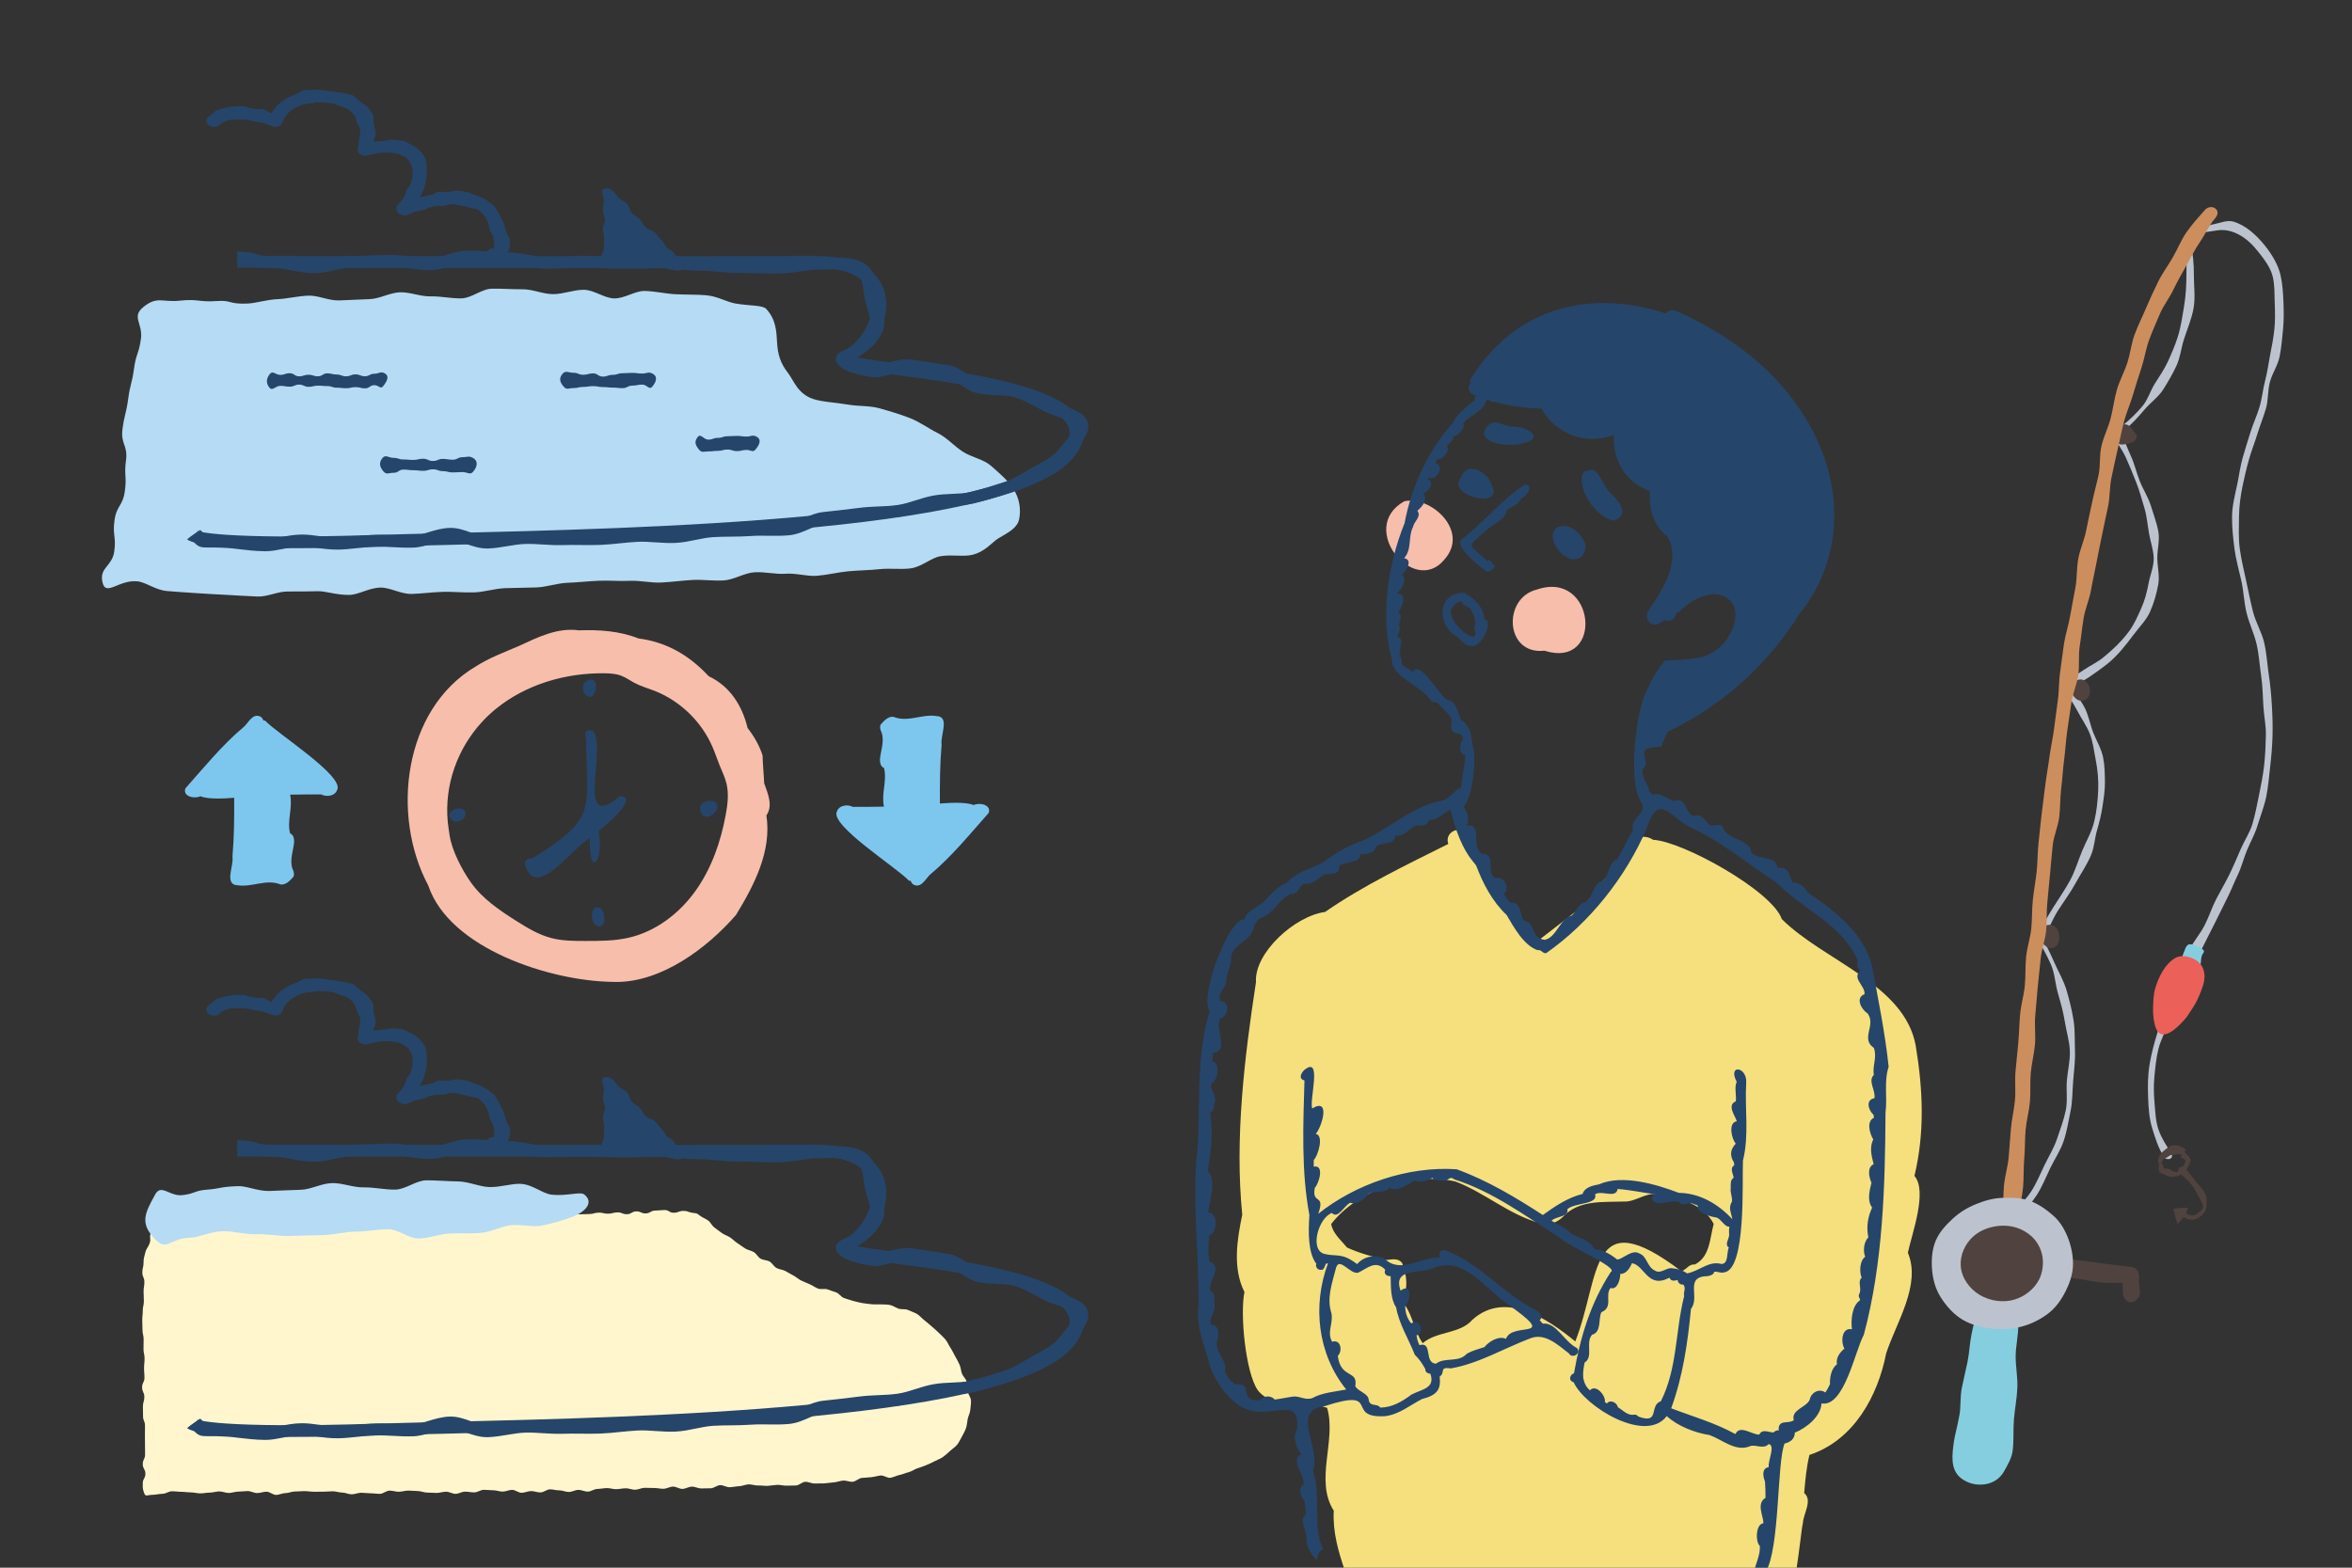 <?xml version="1.0" encoding="utf-8"?>
<!-- Generator: Adobe Illustrator 26.4.1, SVG Export Plug-In . SVG Version: 6.00 Build 0)  -->
<svg version="1.1" id="レイヤー_1" xmlns="http://www.w3.org/2000/svg" xmlns:xlink="http://www.w3.org/1999/xlink" x="0px"
	 y="0px" viewBox="0 0 600 400" style="enable-background:new 0 0 600 400;" xml:space="preserve">
<rect x="0" y="0" width="600" height="400" fill="#333333" stroke="none"/>
<style type="text/css">
	.st0{fill:#FFF6CE;}
	.st1{fill:#B6DBF4;}
	.st2{fill:#7DC7EF;}
	.st3{fill:#F7BEAC;}
	.st4{fill:#26456A;}
	.st5{fill:#F5E07D;}
	.st6{fill:#50433F;}
	.st7{fill:#BDC3CE;}
	.st8{fill:#CD8E5D;}
	.st9{fill:#85CEDF;}
	.st10{fill:#EB6058;}
</style>
<g>
	<path class="st0" d="M37,319.84c-0.26,1.19-0.38,1.16-0.38,2.38c0,1.22-0.31,1.22-0.31,2.44c0,1.22,0.52,1.22,0.52,2.45
		c0,1.22-0.2,1.22-0.2,2.44c0,1.22,0.07,1.22,0.07,2.44c0,1.22-0.28,1.22-0.28,2.44c0,1.22-0.13,1.22-0.13,2.44
		c0,1.22,0.06,1.22,0.06,2.44c0,1.22,0.29,1.22,0.29,2.44c0,1.22-0.03,1.22-0.03,2.44c0,1.22,0.27,1.22,0.27,2.45
		c0,1.22-0.13,1.22-0.13,2.44c0,1.22,0.1,1.22,0.1,2.45c0,1.22-0.6,1.22-0.6,2.45c0,1.22,0.57,1.22,0.57,2.45
		c0,1.22-0.36,1.22-0.36,2.45c0,1.22,0.03,1.22,0.03,2.45c0,1.22,0.5,1.22,0.5,2.45c0,1.22-0.02,1.22-0.02,2.44
		c0,1.22,0.02,1.22,0.02,2.45c0,1.22,0.02,1.22,0.02,2.45c0,1.22-0.59,1.22-0.59,2.45c0,1.23,0.67,1.23,0.67,2.45
		c0,1.23-0.67,1.23-0.67,2.45c0,1.23-0.06,1.27,0.33,2.43c0.39,1.14,0.77,0.5,2.34,0.5c0.67,0,1.48-0.25,2.41-0.25
		c0.73,0,1.53-0.65,2.41-0.65c0.75,0,1.55,0.14,2.41,0.14c0.76,0,1.57,0.15,2.41,0.15c0.77,0,1.57,0.25,2.41,0.25
		c0.78,0,1.58-0.2,2.41-0.2c0.78,0,1.58-0.3,2.41-0.3c0.78,0,1.59,0.4,2.41,0.39c0.79,0,1.59-0.34,2.41-0.34
		c0.79,0,1.59-0.14,2.41-0.14c0.79,0,1.59,0.51,2.41,0.51c0.79,0,1.59-0.35,2.41-0.35c0.79,0,1.6,0.82,2.41,0.82
		c0.79,0,1.6-0.46,2.41-0.46c0.79,0,1.6-0.41,2.41-0.41c0.8,0,1.6-0.09,2.41-0.1c0.8,0,1.6,0.16,2.41,0.16c0.8,0,1.6-0.01,2.41-0.01
		c0.8,0,1.6-0.1,2.41-0.1c0.8,0,1.6,0.32,2.41,0.32c0.8,0,1.6,0.45,2.41,0.45c0.8,0,1.6-0.39,2.41-0.4c0.8,0,1.6,0.14,2.41,0.14
		c0.8,0,1.6,0.15,2.41,0.14c0.8-0.01,1.6-0.82,2.41-0.82c0.8-0.01,1.61,0.3,2.41,0.29c0.8-0.01,1.6-0.3,2.41-0.3
		c0.8-0.01,1.6,0.12,2.41,0.12c0.8-0.01,1.6,0.4,2.41,0.39c0.8-0.01,1.6,0.1,2.41,0.09c0.8-0.01,1.6-0.31,2.4-0.32
		c0.8-0.01,1.61,0.56,2.41,0.55c0.8-0.01,1.6-0.55,2.4-0.56c0.8-0.01,1.61,0.2,2.41,0.19c0.8-0.01,1.6-0.65,2.4-0.66
		c0.8-0.01,1.61,0.12,2.41,0.12c0.8-0.01,1.61,0.35,2.41,0.34c0.8-0.01,1.6-0.44,2.4-0.45c0.8-0.01,1.62,0.77,2.42,0.75
		c0.8-0.01,1.6-0.42,2.41-0.44c0.8-0.01,1.62,0.37,2.42,0.35c0.81-0.01,1.6-0.78,2.4-0.79c0.81-0.01,1.62,0.28,2.42,0.26
		c0.81-0.01,1.62,0.43,2.42,0.41c0.81-0.01,1.6-0.52,2.41-0.53c0.81-0.01,1.62,0.45,2.43,0.44c0.81-0.01,1.6-0.67,2.4-0.68
		c0.81-0.02,1.61-0.2,2.41-0.22c0.81-0.02,1.62,0.3,2.42,0.28c0.81-0.02,1.61-0.21,2.41-0.23c0.81-0.02,1.62,0.39,2.42,0.37
		c0.81-0.02,1.6-0.47,2.4-0.49c0.81-0.02,1.61,0.07,2.41,0.05c0.81-0.02,1.62,0.22,2.42,0.2c0.81-0.02,1.6-0.53,2.4-0.56
		c0.81-0.02,1.63,0.61,2.43,0.59c0.81-0.02,1.6-0.56,2.4-0.58c0.81-0.02,1.63,0.48,2.43,0.46c0.81-0.02,1.61-0.01,2.41-0.04
		c0.81-0.03,1.59-0.78,2.39-0.8c0.81-0.03,1.63,0.56,2.43,0.53c0.81-0.03,1.61-0.23,2.41-0.26c0.81-0.03,1.6-0.44,2.4-0.47
		c0.81-0.03,1.63,0.32,2.43,0.29c0.81-0.03,1.62,0.12,2.42,0.09c0.81-0.04,1.61-0.21,2.4-0.25c0.81-0.04,1.63,0.23,2.42,0.2
		c0.81-0.04,1.62,0,2.42-0.04c0.82-0.04,1.58-0.9,2.37-0.94c0.82-0.04,1.65,0.48,2.44,0.43c0.82-0.05,1.63,0.02,2.42-0.03
		c0.82-0.05,1.61-0.2,2.4-0.26c0.82-0.06,1.6-0.39,2.39-0.45c0.82-0.06,1.66,0.36,2.44,0.3c0.83-0.07,1.56-0.91,2.34-0.98
		c0.83-0.07,1.63-0.11,2.4-0.19c0.83-0.08,1.61-0.34,2.37-0.43c0.84-0.1,1.75,0.7,2.5,0.59c0.82-0.11,1.58-0.58,2.34-0.72
		c0.82-0.16,1.56-0.52,2.32-0.71c0.81-0.2,1.48-0.73,2.21-0.98c0.79-0.26,1.53-0.5,2.24-0.8c0.77-0.33,1.48-0.63,2.16-1
		c0.74-0.4,1.5-0.64,2.14-1.09c0.68-0.48,1.25-1.02,1.82-1.55c0.61-0.56,1.32-0.98,1.81-1.59c0.52-0.64,0.83-1.39,1.22-2.07
		c0.4-0.71,0.77-1.4,1.04-2.15c0.28-0.76,0.28-1.56,0.44-2.35c0.16-0.79,0.61-1.51,0.66-2.32c0.05-0.8,0.24-1.62,0.18-2.43
		c-0.06-0.8-0.71-1.51-0.86-2.31c-0.14-0.78,0.02-1.63-0.21-2.41c-0.22-0.77-0.93-1.35-1.23-2.11c-0.29-0.74-0.28-1.6-0.64-2.33
		c-0.36-0.72-0.7-1.44-1.12-2.13c-0.41-0.69-0.71-1.46-1.17-2.12c-0.47-0.66-0.75-1.48-1.27-2.1c-0.51-0.62-1.16-1.16-1.72-1.74
		c-0.56-0.58-1.21-1.09-1.81-1.62c-0.61-0.54-1.22-1.09-1.86-1.57c-0.65-0.49-1.19-1.19-1.87-1.6c-0.7-0.42-1.53-0.65-2.25-1
		c-0.74-0.35-1.71-0.1-2.46-0.36c-0.77-0.26-1.44-0.79-2.22-0.94c-0.8-0.16-1.6-0.11-2.4-0.15c-0.77-0.04-1.58,0.05-2.37-0.05
		c-0.76-0.1-1.57-0.15-2.36-0.3c-0.76-0.15-1.54-0.35-2.31-0.55c-0.75-0.19-1.5-0.49-2.26-0.72c-0.74-0.23-1.25-1.18-2-1.44
		c-0.73-0.26-1.47-0.48-2.21-0.76c-0.73-0.28-1.72,0.09-2.45-0.22c-0.72-0.3-1.37-0.78-2.09-1.1c-0.71-0.32-1.45-0.6-2.16-0.94
		c-0.71-0.34-1.3-0.92-1.99-1.28c-0.7-0.36-1.36-0.78-2.05-1.15c-0.7-0.37-1.58-0.39-2.26-0.77c-0.69-0.38-1.1-1.26-1.77-1.65
		c-0.69-0.4-1.63-0.33-2.3-0.73c-0.68-0.41-1.07-1.27-1.73-1.68c-0.68-0.42-1.55-0.5-2.2-0.92c-0.68-0.43-1.3-0.91-1.94-1.33
		c-0.68-0.44-1.23-1.03-1.86-1.46c-0.68-0.46-1.48-0.68-2.09-1.11c-0.68-0.47-1.3-0.97-1.9-1.4c-0.69-0.49-1.02-1.37-1.6-1.79
		c-0.72-0.53-1.5-0.8-2.03-1.2c-1.19-0.9-0.89-0.63-2.05-0.81c-1.19-0.18-1.13-0.52-2.33-0.49c-1.2,0.03-1.19,0.44-2.39,0.47
		c-1.2,0.03-1.21-0.72-2.41-0.69c-1.2,0.03-1.2,0.11-2.39,0.14c-1.2,0.03-1.18,0.69-2.38,0.72c-1.2,0.03-1.21-0.54-2.41-0.52
		c-1.2,0.03-1.18,0.7-2.38,0.72c-1.2,0.03-1.21-0.49-2.41-0.46c-1.2,0.03-1.19,0.3-2.39,0.33c-1.2,0.03-1.21-0.3-2.41-0.27
		c-1.2,0.03-1.19,0.33-2.39,0.36c-1.2,0.03-1.2,0.04-2.4,0.07c-1.2,0.03-1.21-0.42-2.41-0.39c-1.2,0.03-1.19,0.51-2.39,0.53
		c-1.2,0.03-1.21-0.52-2.41-0.49c-1.2,0.03-1.2,0.16-2.39,0.19c-1.2,0.03-1.2,0.12-2.4,0.14c-1.2,0.03-1.2,0.04-2.4,0.07
		c-1.2,0.03-1.2,0.13-2.4,0.16c-1.2,0.03-1.21-0.3-2.4-0.27c-1.2,0.03-1.19,0.5-2.39,0.53c-1.2,0.03-1.19,0.31-2.39,0.34
		c-1.2,0.03-1.21-0.21-2.41-0.18c-1.2,0.03-1.2,0.14-2.4,0.17c-1.2,0.03-1.2-0.21-2.4-0.19c-1.2,0.03-1.2-0.1-2.4-0.07
		c-1.2,0.03-1.2-0.16-2.4-0.13c-1.2,0.03-1.19,0.61-2.39,0.64c-1.2,0.03-1.21-0.35-2.41-0.32c-1.2,0.03-1.21-0.25-2.4-0.22
		c-1.2,0.03-1.2,0.2-2.4,0.22c-1.2,0.03-1.2-0.14-2.4-0.11c-1.2,0.03-1.2,0.08-2.4,0.11c-1.2,0.03-1.19,0.43-2.39,0.46
		c-1.2,0.03-1.19,0.26-2.39,0.29c-1.2,0.03-1.21-0.38-2.41-0.35c-1.2,0.03-1.21-0.46-2.41-0.43c-1.2,0.03-1.19,0.24-2.39,0.27
		c-1.2,0.03-1.2-0.01-2.4,0.01c-1.2,0.03-1.18,0.81-2.38,0.84c-1.2,0.03-1.21-0.61-2.41-0.58c-1.2,0.03-1.19,0.53-2.39,0.55
		c-1.2,0.03-1.2-0.09-2.4-0.07c-1.2,0.03-1.2-0.19-2.4-0.16c-1.2,0.03-1.19,0.51-2.39,0.54c-1.2,0.03-1.21-0.45-2.41-0.42
		c-1.2,0.03-1.2,0.06-2.4,0.08c-1.2,0.03-1.2,0.28-2.4,0.31c-1.2,0.03-1.2-0.02-2.4,0.01c-1.2,0.03-1.22-0.63-2.42-0.6
		c-1.2,0.03-1.19,0.64-2.38,0.66c-1.2,0.03-1.2-0.08-2.4-0.05c-1.2,0.03-1.21-0.32-2.41-0.3c-1.2,0.03-1.2,0.05-2.4,0.08
		c-1.2,0.03-1.2,0.27-2.4,0.3c-1.2,0.03-1.19,0.46-2.4,0.49c-1.2,0.03-1.38-1.03-2.34-0.31c-1.11,0.84-0.98,1.03-1.52,2.32
		c-0.54,1.29,0.14,1.57-0.39,2.87C37.61,318.61,37.3,318.47,37,319.84z"/>
</g>
<g>
	<path class="st1" d="M55.33,76.81c3.89-0.27,2.93,0.86,7.84,0.64c2.21-0.1,4.8-1,7.76-1.13c2.39-0.1,4.97-0.78,7.76-0.89
		c2.46-0.09,5.13,1.31,7.85,1.22c2.51-0.09,5.11-0.24,7.79-0.33c2.54-0.08,5.09-1.66,7.75-1.74c2.56-0.07,5.19,1.11,7.83,1.04
		c2.57-0.06,5.19,0.56,7.81,0.51c2.59-0.05,5.15-2.43,7.76-2.47c2.6-0.04,5.22,0.17,7.81,0.15c2.62-0.03,5.24,1.25,7.81,1.24
		c2.64-0.01,5.25-1.12,7.8-1.11c2.66,0.01,5.24,2.16,7.78,2.2c2.68,0.04,5.33-1.97,7.84-1.9c2.72,0.08,5.32,0.71,7.78,0.83
		c2.79,0.14,5.43,0.06,7.81,0.26c2.94,0.25,5.39,1.78,7.58,2.13c3.82,0.62,6.84,0.37,7.77,1.36c2.49,2.65,2.62,5.77,2.77,8.54
		c0.16,3.01,0.82,5.3,2.85,7.89c1.35,1.72,2.37,5.2,6.3,6.53c2.3,0.78,5.48,0.87,9.04,1.47c2.61,0.44,5.39,0.22,7.98,0.94
		c2.58,0.72,5.18,1.5,7.66,2.46c2.54,0.98,4.74,2.64,7.08,3.81c2.48,1.24,4.26,3.36,6.42,4.75c2.39,1.54,5.32,1.96,7.2,3.6
		c2.24,1.96,4.35,3.79,5.65,5.77c1.73,2.62,2.02,5.38,1.61,7.72c-0.4,2.28-2.38,3.34-5.3,5.04c-1.56,0.91-3.36,3.45-6.76,4.24
		c-2.26,0.53-5.12-0.14-8.05,0.34c-2.42,0.4-4.78,2.73-7.6,3.1c-2.5,0.33-5.25-0.09-8.01,0.21c-2.54,0.28-5.22,0.28-7.95,0.54
		c-2.57,0.24-5.18,0.91-7.89,1.14c-2.59,0.22-5.33-0.73-8.03-0.52c-2.61,0.2-5.32-0.55-8-0.37c-2.62,0.18-5.17,1.92-7.84,2.08
		c-2.63,0.16-5.32-0.27-7.98-0.12c-2.64,0.15-5.28,0.52-7.94,0.65c-2.65,0.14-5.35-0.56-7.99-0.43c-2.66,0.13-5.33-0.14-7.97-0.02
		c-2.67,0.12-5.32,0.42-7.94,0.52c-2.68,0.11-5.3,1.08-7.92,1.18c-2.7,0.1-5.36,0.1-7.96,0.19c-2.71,0.09-5.34,1-7.93,1.08
		c-2.73,0.09-5.4-0.21-7.97-0.14c-2.77,0.08-5.42,0.46-7.95,0.53c-2.82,0.07-5.52-1.67-8-1.62c-2.92,0.07-5.55,1.82-7.92,1.87
		c-3.24,0.06-5.94-0.97-7.97-0.94c-2.56,0.03-5.12,0.11-7.7,0.07c-2.59-0.04-5.21,1.38-7.75,1.28c-2.62-0.1-5.21-0.27-7.72-0.41
		c-2.66-0.15-5.26-0.26-7.71-0.44c-2.73-0.19-5.33-0.34-7.71-0.55c-2.89-0.25-5.32-2.25-7.51-2.47c-4.77-0.48-8.06,4-8.91,0.24
		c-0.86-3.81,2.49-4.03,3.01-7.89c0.52-3.87-0.47-4,0.05-7.87c0.52-3.87,2.13-3.65,2.65-7.52c0.52-3.87-0.23-3.97,0.29-7.84
		c0.52-3.87-1.42-4.13-0.89-8c0.52-3.87,0.93-3.82,1.45-7.69c0.52-3.87,0.95-3.81,1.48-7.68c0.52-3.87,1.25-3.77,1.77-7.65
		s-2.46-5.58,0.57-8.05c3.62-2.95,4.76-1.17,9.4-1.67C50.56,76.21,50.66,77.14,55.33,76.81z"/>
</g>
<g>
	<g>
		<path class="st2" d="M248.37,205.42c-1.97-0.87-6.56-0.56-8.6-0.39c-0.03-5.13,0-9.93,0.44-15.06c-0.42-2.25,2.26-7.24-1.4-7.27
			l0.01-0.01c-3.68-0.54-7.27,1.71-10.92,0.2c-1.44-0.1-2.33,1-3.23,1.96c-0.31,0.65-0.11,1.44,0.23,2.05
			c0.77,2.28-0.22,4.6-0.42,6.79c0,0.83,0.09,1.87,1.03,2.26c0.84,3.26-0.74,6.48-0.01,9.87c-2.62,0.05-5.26,0.06-7.94,0.06
			c-1.24-0.67-3.47-0.52-4.07,1.18c-1.81,3.52,15.19,14.25,18.38,17.64c0.17,0.03,0.31,0.04,0.47,0.06c0.12,0.45,0.4,0.85,0.92,1.06
			c1.92,0.72,2.93-1.77,4.13-2.78c5.33-4.43,10.26-10.48,14.81-15.6C252.99,205.4,249.96,204.65,248.37,205.42z"/>
	</g>
	<g>
		<path class="st2" d="M51.14,203.16c1.97,0.87,6.56,0.56,8.6,0.39c0.03,5.13,0,9.93-0.44,15.06c0.42,2.25-2.26,7.24,1.4,7.27
			l-0.01,0.01c3.68,0.54,7.27-1.71,10.92-0.2c1.44,0.1,2.33-1,3.23-1.96c0.31-0.65,0.11-1.44-0.23-2.05
			c-0.77-2.28,0.22-4.6,0.42-6.79c0-0.83-0.09-1.87-1.03-2.26c-0.84-3.26,0.74-6.48,0.01-9.87c2.62-0.05,5.26-0.06,7.94-0.06
			c1.24,0.67,3.47,0.52,4.07-1.18c1.81-3.52-15.19-14.25-18.38-17.64c-0.17-0.03-0.31-0.04-0.47-0.06c-0.12-0.45-0.4-0.85-0.92-1.06
			c-1.92-0.72-2.93,1.77-4.13,2.78c-5.33,4.43-10.26,10.48-14.81,15.6C46.52,203.18,49.55,203.93,51.14,203.16z"/>
	</g>
	<g>
		<path class="st3" d="M194.94,199.84c-0.09-2.4-0.36-4.68-0.4-7.05c-0.78-2.52-2.19-4.96-3.83-7.04
			c-1.36-5.7-4.51-10.66-9.91-13.21c-4.95-5.31-10.66-8.69-17.92-9.64c-4.89-1.93-10.01-2.24-15.21-2.07
			c-5.53-0.75-10.5,1.78-15.37,4.03c-3.7,1.58-7.5,2.99-10.9,5.17c-18.51,10.9-21.71,38-12.16,55.88
			c5.41,16.2,31.26,24.4,46.88,24.61c0.37,0.02,0.73,0.03,1.1,0.03c11.64,0,23.19-8.65,30.54-17.1c4.6-7.54,9.16-16.28,7.75-25.39
			C197.26,205.54,195.86,202.42,194.94,199.84z M123,184.16c1.09-1.18,2.26-2.28,3.51-3.3c7.68-6.25,17.75-9.18,27.65-9.07
			c1.48,0.02,2.98,0.1,4.36,0.64c1.17,0.45,2.19,1.2,3.29,1.79c1.63,0.87,3.43,1.37,5.15,2.04c6.57,2.58,12.02,7.86,14.81,14.34
			c0.66,1.54,1.18,3.13,1.81,4.69c0.63,1.55,1.38,3.06,1.76,4.68c0.61,2.57,0.29,5.26-0.19,7.86c-1.27,6.95-3.65,13.8-7.77,19.54
			c-4.12,5.74-10.11,10.31-17,11.89c-3.61,0.83-7.36,0.83-11.06,0.83c-2.92,0-5.87-0.01-8.69-0.75c-3.22-0.84-6.12-2.59-8.93-4.37
			c-4.29-2.71-8.61-5.64-11.55-9.78c-2.28-3.21-4.94-8.27-5.48-12.22c-0.15-1.06-0.34-2.12-0.44-3.19
			C113.32,200.33,116.66,191.03,123,184.16z"/>
		<path class="st4" d="M150.46,213.84c-0.25,10.75,3.74,5.78,2.26-1.8c1.64-1.29,10.54-8.68,5.47-8.92
			c-10.94,9.1-4.27-9.34-6.29-15.33c-0.39-2.27-3.52-1.84-2.39,0.61c0.18,18.49,3.03,20.21-13.71,30.61
			c-0.97-0.1-2.14,0.48-1.85,1.62C136.64,229.98,145.86,216.42,150.46,213.84z"/>
		<path class="st4" d="M150.4,177.85c1.87-0.02,2.55-5.22-0.12-4.37C147.89,174.11,148.35,177.34,150.4,177.85z"/>
		<path class="st4" d="M152.3,236.26c2.47,0.95,2.25-3.7,0.79-4.61C150.48,230.58,150.45,235.53,152.3,236.26z"/>
		<path class="st4" d="M118.68,207.15c-1.06-2.26-5.96,0.31-3.31,2.09C116.56,210.44,119.29,208.82,118.68,207.15z"/>
		<path class="st4" d="M182.12,204.45c-1.94-0.48-4.27,0.57-3.3,2.8C179.97,210.48,185.11,206.04,182.12,204.45z"/>
	</g>
</g>
<g>
	<path class="st5" d="M317.46,329.67c-1.16,5.55,0.27,20.46,3.37,25c4,5.2,12.01,2.33,17.72,4.56c2.45,8.33-3.27,18.42,1.7,26.24
		c-0.31,5.37,1.18,10.54,2.94,15.58h114.99c0.89-5.55,1.4-11.08,1.74-12.4c0.09-2.38,2.56-5.85,0.33-7.7
		c0.28-3.26,0.57-6.52,1.34-9.72c11.4-3.79,17.44-15.05,19.58-25.92c2.58-7.92,8.98-17.47,5.53-25.67
		c1.01-4.79,5.08-15.67,1.68-19.6c2.64-11,2.2-21.9,0.33-33.22c-2.83-15.7-23.32-21.54-34.17-32.31
		c-2.42-7.16-25.28-19.86-32.82-20.23c-3.05-2.02-6.33,0.24-6.09,3.64c-0.7,1.29-1.48,2.52-2.3,3.74c-4.28,1.24-6.16,6.26-9.17,9.19
		c-3.84,3.03-7.7,6.02-11.58,9c-0.13,0-0.26,0-0.39,0c-2.24-1.74-4.42-3.61-6.16-5.83c0.13-1.58-1.53-2.43-2.43-3.54
		c-1.03-1.31-1.55-3.37-3.29-3.92c-1.95-2.78-3.52-5.83-5.71-8.43c2.21-0.82,1.63-4.06-0.55-4.32c-0.5-3.7-5.77-1.88-4.59,1.53
		c-10.36,5.18-21.68,10.58-31.43,17.35c-7.74,1.03-18.1,10.45-17.63,17.9c-2.97,19.47-5.44,39.99-3.5,59.35
		C315.57,316.36,314.4,323.54,317.46,329.67z M371.31,301.47c7.5,2.87,13.63,8.44,21.34,10.56c2.53,0.99,5.01-0.28,6.65-2.15
		c4.07-3.69,9.69-3.12,14.8-3.3c3.14,0.19,5.69-2.41,8.75-1.87c5.58,1.15,11.53,2.24,14.32,7.57c-1.02,3.67-0.9,8.36-4.81,10.36
		c-1.52-0.19-2.15,1.34-3.43,1.72c-23.77-18.02-20.49,1.11-27.07,17.91c-7.07-5.81-17.9-13.08-26.27-5.51
		c-3.13,3.63-9.07,2.85-12.66,5.96c-2.34-3.33-2.66-8.36-5.89-11.36c2.73-1.43,1.62-6.91,0.63-9.12c-0.99-1.31-2.68-0.9-4.1-0.74
		c-3.36-0.84-6.82-1.74-9.96-3.2c-1.48-1.85-3.62-3.57-4.02-5.99C346.4,303.47,360.37,298.98,371.31,301.47z"/>
	<path class="st3" d="M392.05,150.43c14.97-5.16,17.3,20.42,1.93,15.6C383.9,167.15,383.27,152.56,392.05,150.43z"/>
	<path class="st3" d="M358.23,127.91c6.55-1.57,16.9,7.52,10.18,14.92C360.69,152.19,346.2,134.65,358.23,127.91z"/>
	<path class="st4" d="M379.8,108.37c1.75-1.52,4.13,0.55,6.13,0.48c3.71-0.06,8.61,3.06,2.2,4.34
		C385.11,114.21,375.1,112.98,379.8,108.37z"/>
	<path class="st4" d="M405.38,120.1c2.27-1.62,3.8,4.99,6.09,6.28c2,2.09,4.12,5.17,0.17,6.46c-3.53-0.69-7.14-5.09-7.85-8.52
		C403.31,122.97,403.12,119.63,405.38,120.1z"/>
	<path class="st4" d="M380.49,123.73c3.54,6.58-11.94,2.68-7.71-1.98C374.09,117.43,379.79,120.51,380.49,123.73z"/>
	<path class="st4" d="M404.03,137.91c1.16,1.82-0.08,4.87-2.49,4.79c-3.45,0.16-7.73-6.48-3.99-8.26
		C400.43,133.5,402.74,135.64,404.03,137.91z"/>
	<path class="st4" d="M380.5,143.47c-0.24-0.25-0.43-0.51-0.58-0.8c-0.16,0.22-0.29,0.41-0.39,0.56c-5.46-4.98-5.42-3.37,0.07-8.29
		c1.3-1.08,4.96-2.87,4.67-4.63c1.18-1.11,3-1.34,3.66-2.99c1.24-0.5,3.61-3.24,1.16-3.77c-5.97,3.83-10.64,9.83-16.31,14.13
		c-1.82,1.77,5.15,7.43,6.68,8.26c0.75-0.26,1.4-0.77,1.98-1.38C381.15,144.19,380.84,143.81,380.5,143.47z"/>
	<path class="st4" d="M371.64,162.39c1.15,0.96,2.22,2.66,3.93,2.4c2.28,0.42,5.7-6.36,3.07-6.83c-0.11-2.98-2.55-5.35-5.1-6.72
		C366.63,151.05,366.39,159.63,371.64,162.39z M373.23,154.17c0.7,0.66,1.59,0.56,2.09,1.49c0.71,1.48,1.38,2.89,0.78,4.58
		c-0.07,0.88,0.77,1.37-0.06,2.16c-2.05,0.29-6.67-4.48-5.84-6.8C370.49,154.55,372.79,152.42,373.23,154.17z"/>
	<path class="st4" d="M481.8,272.21c-0.91-8.72-2.69-17.29-4.26-25.81c-2.09-8.36-9.72-14.23-16.53-18.8
		c-0.6-1.55-2.35-2.51-3.8-2.44c-0.67-1.54-0.87-4.36-3.78-3.66c-0.42-3.41-4.83-1.92-6.69-4.04c-0.29-3.41-5.78-3.04-7.04-5.98
		c-0.7-2.02-2.52-0.26-3.65-1.03c-1-0.94-2.1-3.14-3.98-2.22c-2.32-0.64-1.75-5.04-5.01-3.86c-1.55-0.42-4.01-2.51-5.43-1.5
		c-0.48-0.36-0.27-0.62-0.88-0.77c-0.24-2.26-2.14-3.5-1.66-5.95c2.04-1.59-0.71-3.32,0.83-5.05c1.34-0.35,2.64-0.53,3.92-0.64
		c0.47-1.35,1.04-2.67,1.7-3.93c0.23-0.05,0.47-0.12,0.71-0.24c12.58-6.11,23.31-15.54,31.1-27.08c0.18-0.21,0.36-0.42,0.53-0.63
		c0.01-0.07,0.02-0.13,0.02-0.2c0.35-0.53,0.68-1.06,1.01-1.59c5.75-6.85,8.94-15.85,9.03-24.87c0.15-15.16-7.93-29.35-19.07-39.19
		c-6.25-5.52-13.46-9.86-21.02-13.32c-1.18-0.54-2.26-0.18-2.97,0.55c-0.62-0.2-1.23-0.4-1.86-0.58
		c-5.86-1.69-11.83-2.43-17.95-1.88c-2.81,0.25-5.85,0.87-8.65,1.79c-2.78,0.91-5.52,2.21-8.09,3.82
		c-5.51,3.46-10.01,8.43-13.44,14.01c0.12,0.16,0.23,0.31,0.35,0.46c-0.81,1-0.87,2.55,0.65,3.14c0.23,0.09,0.45,0.17,0.68,0.26
		c-0.32,0.27-0.5,0.61-0.3,1.1c-2.16,1.68-4.35,3.34-5.62,5.77c-6.49,7.25-10.62,16.51-12.34,25.64
		c-4.38,10.88-6.24,23.87-3.16,35.11c-0.31,3.85,7.68,6.63,9.67,9.93c0.5,0.81,1.49,0.55,2.07,0.9c1.24,1.91,4.02,3.05,3.31,5.54
		c-0.15,3.49,3,0.93,2.94,3.84c-0.98,0.9-0.98,3.68,0.72,3.9c-0.26,2.89-0.91,5.56-1.16,8.29c-1.93,0.64-2.32,2.41-4.73,3.29
		c-7.46,1.22-13.54,7.15-20.44,10.24c-3.72,1.21-7.04,3.28-10.07,5.55c-3.05,1.55-6.97,2.56-9.21,5.16
		c-2.68,1.15-4.1,3.02-5.98,4.95c-1.62,1.46-4.16,2.07-4.83,4.37c-3.94-0.41-11.57,19.67-8.85,23.54
		c-3.93,12.41-1.97,25.93-3.44,38.54c-0.8,12.15,0.69,24.02,0.63,36.11c-0.91,5.79,1.79,11.13,3.11,16.5
		c2.16,5.08,6.72,11.32,13.04,10.98c5.28-0.02,9.63-2.74,8.93,4.58c-1.24,1.56-0.14,5.14,1.16,6.21c-3.1,1.41,0.9,5.35,0.51,7.75
		c-1.52,0.95-0.72,3.17,0.26,4.25c0.18,1.14,0.29,2.28,0.35,3.43c-1.97,1.25,0.28,4.08,0.14,5.91c-0.08,2.44,1.02,3.92,2.62,5.67
		c0.29-1.02,0.53-2.32,1.67-2.76c-2.9-5.53-0.4-13.8-2.61-19.96c2.1-6.09-5.88-15.39,2.94-16.52c14.87-4.84,4.93,3.17,15.47,2.55
		c3.65-0.46,6.31-2.81,9.42-4.38c4-1,4.83-2.62,4.48-5.72c1.56-1.04-0.29-2.54,2.84-2.09c6.98-1.18,13.53-5.1,20.23-7.65
		c3.72-1.52,7.03,1.59,9.9,3.83c0.88,1.53,3.33-0.13,2.02-1.39c-3.19-1.56-5.32-6.66-8.69-6.2c-0.27-0.29-0.54-0.59-0.79-0.89
		c1.02-0.9-0.06-1.99-0.88-2.58c-8.07-3.71-14.27-11.97-23.14-15.22c-1.35-0.42-1.83,0.93-1.46,1.81
		c-5.04-0.07-9.98,4.23-14.09,0.32c-2.32-1.21-5.35-0.62-7,1.37c-4-3.07-5.18-1.8-8.44-2.63c-3.73-1.14-1.4-9.19,2-10.43
		c1.62,1.69,3.2-2.04,4.73-2.6c1.38,0.54,3.65-0.69,4.21-1.94c1.68-1.47,4.39-0.15,5.84-1.9c1.8,1.44,5.24-1.28,6.38-1.91
		c1.38,0.85,3.36,0.04,4.49-0.62c0.5,0.84,1.72,0.59,2.57,0.71c1.65,0.34,1.59-1.39,3.03-0.3c9.9,3.14,18.13,9.37,26.94,14.89
		c1.88,2.12,15.25,7.64,12.95,8.75c-5.14,7.93-7.71,16.38-9.37,25.81c-1.03,0.37-1.56,1.87-0.08,2.32
		c2.84,6.26,18.4,15.75,23.74,8.61c2.65,2.5,7.23,4.31,10.89,4.84c3.23,1.15,6.57,4.28,10.18,2.92c1.37-0.73,3.55,0.88,4.93-0.61
		c1.81,0.34-0.25,4.23,0.02,5.89c-1.9,0.29-1.45,2.42-0.96,3.68c0.09,1.38,0.15,2.75,0.13,4.14c-2.41,1.5-0.56,4.52-0.53,6.49
		c-2,0.2-2.08,4.76-0.91,5.81c0.14,2.28-1.09,4.55-1.49,6.59h2.98c3.62-5.89,2.85-27.94,4.81-32.73c1.44-0.35,2.59-1.14,2.62-2.78
		c3.04-1.24,6.65-4.19,6.81-7.47c5.79,1.08,8.54-13.41,10.79-17.51c4.9-18.26,5.43-37.92,5.53-56.67
		C481.51,279.88,480.55,275.92,481.8,272.21z M375.55,189.71c-0.08-2.16-0.69-4.87-2.83-5.97c-0.65-1.45-1.36-5.3-3.43-5.1
		c-2.12-1.05-7.07-10.61-8.95-7.15c-0.79-1.03-2.94-1.2-2.79-2.71c0.17-0.8-0.51-1.3-0.59-2c0.34-0.37,0.37-0.8,0.17-1.27
		c0.23-1,0.82-2.86-0.72-3.01c0.42-0.92,1.01-2.08,0.45-3.03c0.24-1.03,1.02-2.63-0.2-3.33c1.15-1.36,2.44-4.71-0.28-4.69
		c1.04-1.04,2.85-3.54,1.27-4.85c1.04-0.91,2.92-3.78,0.55-4.16c2.07-2.44,0.95-5.4,2.25-7.96c0.32-1.54,2.23-2.64,1.12-4.17
		c1.45-1.14,2.8-3.13,1.43-4.53c1.5-0.12,3.13-2.8,1.21-3.47c0.07-0.13,0.16-0.26,0.24-0.38c2.07,0.81,4.36-3.29,1.67-3.82
		c0.21-0.34,0.43-0.65,0.66-0.96c1.26,0.3,3.25-2.26,2.3-3.28c0.49-0.86,1.87-1.42,1.67-2.56c1.12,0.08,3.17-2.08,2.51-3.18
		c1.61-2.17,3.87-2.53,5.57-4.93c0.25-0.87,0.43-1.17,0.64-1.2c0.13,0.04,0.26,0.08,0.38,0.12c0.25,0.14,0.58,0.36,1.07,0.48
		c0.02-0.05,0.04-0.1,0.06-0.15c3.98,1.12,8.08,1.74,12.24,1.79c2.88,5.25,8.85,8.48,14.95,7.64c1.23-0.17,2.43-0.48,3.57-0.93
		c-0.25,2.94,0.44,5.95,1.93,8.5c1.61,2.76,4.23,4.81,7.21,5.87c-0.04,0.72-0.06,1.44-0.02,2.16c0.1,2.03,0.61,4.07,1.52,5.84
		c0.07,0.34,0.25,0.67,0.55,0.97c0.64,1,1.43,1.88,2.38,2.59c3.7,5.83-1.13,13.7-4.73,18.84c-1.34,1.91,0.54,4.72,2.8,3.29
		l1.31-0.83c0.92,0.46,2.08,0.31,2.67-0.96c0.16-0.34,0.31-0.68,0.47-1.02c0.04-0.03,0.08-0.05,0.12-0.08
		c0.04,0.02,0.08,0.03,0.12,0.05c0.05,0.04,0.11,0.06,0.16,0.1c0.03-0.04,0.06-0.07,0.09-0.11c2.03-2.14,4.9-3.98,7.85-4.46
		c3.56-0.58,6.71,1.7,6.56,5.45c-0.16,3.87-3.08,8.07-6.52,9.7c-3.35,1.59-7.11,1.4-10.72,1.67c-0.26,0.02-0.51,0.01-0.74-0.01
		c-1.78,2.13-3.38,4.56-4.29,7c-3.07,4.47-5.46,24.74-1.6,29.41c1.33,2.9-3.33,3.88-2.25,6.91c-1.5,2.41-2.53,4.93-4.04,7.44
		c-2.28,0.76-2,3.94-3.66,5.49c-2.54,0.37-2.36,4.04-4.38,5.42c-1.78,0.11-2.35,2.42-3.6,3.44c-2.96,0.65-3.89,5.71-6.92,6.18
		c-3.64-0.52-2.08-4.28-5.28-4.91c-1.15-1.33-0.42-4.83-3.37-4.53c-0.72-0.66-1.31-1.45-1.71-2.33c1.63-1.33,0.05-4.7-2.12-3.95
		c-2.76-1.57,0.42-6.37-3.52-6.25c-2.95-1.91,0.38-7.73-3.79-7.17c0.63-1.93,0.12-3.68-0.92-4.79
		C375.82,203.43,376.83,192.95,375.55,189.71z M366.34,323.26c7.31-2.29,12.45,5.32,17.81,9.18c14.24,9.98,1.67,4.52,0.03,9.17
		c-1.85-0.86-4.38,0.69-5.51,2.11c-1.53,0.49-3.11,0.91-4.44,1.66c-2.19,2.42-5.51,0.79-7.93,2.57c-3.1-0.2-0.73-5.75-4.19-4.73
		c-0.42-0.87-0.63-1.58-0.74-2.5c2.28-0.69,0.8-4.51-1.37-3.05c-1.03-1.24-1.56-2.85-1.52-4.44c1.44-1.34,1.73-6.1-1.19-3.92
		C355.12,323.09,362.8,325.31,366.34,323.26z M340.83,323.46c0.89-2.87,3.63,1.82,5.65,1.26c2.36-1.09,4.38-3.34,6.9-0.75
		c-0.51,1.1,0.45,1.72,1.38,1.64c0.08,2.59-0.1,5.74,1.39,7.96c0.77,4.32,3.16,8,4.76,12.09c1.15,1.11,1.9,2.24,2.7,3.67
		c-0.05,0.57,0.28,1.07,1.28,1.18c1.33,3.81-2.3,3.94-4.89,5.36c-2.26,1.73-4.95,3.28-7.91,3.28c-0.65-1.14-2.59-0.13-2.91-1.89
		c-0.12-1.8-2.52-2.05-3.45-3.55c0.79-4.27-3.75-1.82-4.45-7.76c1.27-1.23,0.79-4.32-1.45-3.59c-1.39-2.44,0.31-4.63-0.17-7.24
		C338.38,331.14,339.83,327.46,340.83,323.46z M406.68,318.71c-0.88-2.2-3.58-2.79-5.71-3.8c-1.31-1.53-3.35-2.36-5.17-3.43
		c1.15-1.21,4.47-0.88,4.04-2.93c1.7-1.72,7.97-1.15,7.06-3.82c1.75-1.15,5.26,1.22,5.78-1.36c3.14,0.23,6.53,0.97,9.75,1.37
		c-0.71,0.05-1.16,0.82-0.96,1.45c1.43,1.9,4.78-0.26,6.92,0.52c0.9,1.38,2.49-0.19,3.57,0.48c0.44,0.22,1.36,0.21,1.13,0.81
		c0,1.59,3.51,2.49,4.81,2.66c1.22,0.4,2.04,2.45,3.29,2.34c-0.18,0.66-0.08,1.46-0.08,2.09c0.01,1.07-1.24,2.4-0.09,3.21
		c-0.6,1.33,0,4.18-1.89,4.21c-3.2-0.91-5.66,1.85-8.76,2.4c-1.17-0.87-2.65-1.25-4.11-1.34c-1.37,0.04-2.75,1.53-4.1,0.61
		c-1.94-0.83-2-3.62-3.86-4.3c-1.94-1.35-4.5,1.61-5.78,1.47C410.99,320.12,408.92,318.84,406.68,318.71z M423.69,357.53
		c-3.09,1.02-0.1,6.03-5.78,3.89c-0.22-0.32-0.6-0.53-1.12-0.45c-1.62,0.25-2.81-1.17-4.06-1.91c-0.21-1.18-1.98-2.08-2.82-0.95
		c-0.27-0.19-0.33-0.23-0.51-0.38c0.34-1.5-2.24-4.71-3.79-2.99c-1.01-0.79-1.48-1.95-1.72-3.12c-0.13-1.33,0.09-2.66,0.34-3.95
		c2.35-1.46,0.15-4.94,1.88-7.09c2.57-0.7,1.55-4.21,2.43-5.78c3.1-1.29,0.76-4.27,2.32-6.17c1.76,0.61,2.51-2.35,2.47-3.57
		c1.53,0.01,2.46-1.51,2.99-2.76c3.26,0.55,3.99,6.65,9.58,3.7c0.32,0.96,1.26,0.82,2.08,0.58c-0.02,0.7,0.74,1.3,1.44,1.17
		c0.8,1.04-0.08,1.9,0.22,2.92C427.35,339.67,427.95,349.09,423.69,357.53z M478.01,274.28c-1.59,1.53,0.55,3.97,0.15,5.94
		c-2.32,0.39-1.53,3.12-0.22,4.21c0.05,0.25,0.08,0.52,0.11,0.77c-2,0.91-1.07,4.07-0.18,5.52c-1,2.1-0.46,4.13,0.1,6.32
		c-1.75,0.83-1.17,3.35-0.56,4.73c-0.44,1.96-1.2,4.47,0.18,6.36c-1.09,2.31-1.53,4.86-0.97,7.59c-1.16,1.13-1.41,3.55-0.8,4.94
		c-1.43,1.06-1.52,3.83-0.91,5.33c-1.15,1.11,0.17,2.83-0.64,4.22c-0.29,0.67,0.23,1.05,0.25,1.54c-2.12,1.37-2.37,5.13-2.09,7.42
		c-2.67-0.56-2.88,3.36-1.91,4.92c-1.08,0.93-2.24,2.29-1.91,4.03c-1.47,1.06-1.85,3.38-1.78,5.07c-0.36,0.72-0.72,1.46-1.2,2.12
		c-1.46-1.17-3.67-0.02-3.97,1.85c-0.93,2.01-4.81,2.52-4.06,5.23c-0.93,0.61-2.05,0.36-3.03,0.69c-0.69,0.33-0.98,1.17-0.74,1.84
		c-0.52-0.02-1.06,0.22-1.44,0.58c-1.28-0.04-2.85-1-3.6,0.55c-1.85,0.03-4.98-2.61-6.08-0.14c-5.27-2.91-11.05-4.53-16.39-6.58
		c3.02-8.22,4.23-16.88,5.05-25.37c2.42-3.02-1.8-8.24,4.23-8.35c0.71-0.11,1.57-0.37,1.68-1.1c0.86-0.16,1.68,0.41,2.53,0.14
		c5.74-0.65,4.57-23.52,4.82-28.52c1.63-6.57,0.43-13.15,0.83-19.83c0.3-4.17-4.81-4.85-2.42-0.27c-0.67,1.45-0.02,3.38-0.23,4.97
		c-2.33,1-0.2,3.63,0.25,5.08c-2.28,0.39-1.32,4.52-0.26,5.73c-1.24,1.27-1.71,2.85-0.46,4.81c0.01,0.11,0.05,0.55,0.06,0.71
		c-1.21,0.74-0.26,2.15-0.14,3.18c-0.91,0.54-0.73,1.73-0.75,2.62c-0.16,1.2,0.46,2.32,0.31,3.49c-1.05,1.62-0.07,3.04,0.09,4.47
		c-3.45-3.78-8.25-6.68-13.65-6.73c-5.57-2.13-14.37-4.8-20.33-2.18c-1.58,0.31-3.7,0.73-4.2,2.45c-3.85,0.96-7.09,3.18-10.15,5.38
		c-6.76-4.37-14.14-8.84-21.99-11.67c-12.47-0.83-25.78,3.77-35.31,11.37c1.9-5.32-1.72-2.22-0.87-6.64
		c1.02-1.02,2.57-5.97-0.28-5.4c-0.01-0.57-0.01-1.14,0.01-1.7c1.06-0.96,2.68-6.29,0.51-6.66c1.59-1.8,3.84-9.4-0.9-6.48
		c-0.82-2.06,2.71-13.76-2.08-9.77c-0.81,0.82-1.46,2.21,0.1,2.62c-0.33,11.38-0.84,23.26,1.26,34.35
		c-0.29,4.25-0.39,9.59,1.77,12.44c-0.31,0.7,0.28,1.54,1.06,1.53c1.37,0.21,0.88-1.96,1.9-1.61c-3.99,10.65-2.66,23.09,4.67,32.15
		c-2.88,0.55-6.23,0.81-8.68,2.2c-1.9,0.6-3.25-0.64-5.02-0.39c-1.53,0.21-3.04,0.57-4.56,0.75c-0.87-1.11-2.89-1.04-3.63,0.15
		c-5.87,0.59-1.54-4.67-6.35-4.01c-1.4-0.79-3.11-2.82-2.59-4.35c-0.16-2.12-2.41-3.88-2.18-6.39c0.51-1.49,0.89-4.55-1.51-4.48
		c-0.53-1.97,1.32-3.37,0.9-5.53c0.02-1.09,0.13-2.56-1.07-3.12c-0.64-2.42,3.42-6.14-0.15-7.44c-0.49-2.23-0.33-4.52-0.07-6.76
		c2.07-0.63,2.33-5.86-0.36-5.83c0.43-2.86,2.25-8.06-0.03-10.65c0.81-5.14,1.44-9.71,0.57-14.7c0.9-0.44,0.99-1.61,1.1-2.45
		c0.83-2.1-1.25-3.23-0.77-5.11c1.64-0.76,2.41-5.11,0.24-5.65c0.03-0.69,0.09-1.39,0.19-2.07c4.42-0.82,0.22-6.29,1.85-8.82
		c2.11-0.55,2.61-4.56-0.09-4.49c-0.02-0.16-0.03-0.31-0.03-0.46c-0.43-1.92,1.39-2.58,1.6-4.38c-0.01-2.29,1.55-4.28,1.25-6.49
		c0.6-2.91,3.76-3.6,5.16-5.86c0.72-1.37,0.93-3.15,2.35-3.98c3.34-0.91,4.66-4.87,7.78-6.18c2.07,0.33,1.88-2.16,3.49-2.53
		c1.98,0.25,3.48-1.41,4.87-2.34c1.48-0.33,4.27,0.23,3.95-2.28c1.64-1.18,5.12-0.41,5.48-2.96c1.35,0.11,3.65-0.25,3.82-1.85
		c1.51-1.35,4.99-0.4,5.05-2.95c2.48,0.52,3.53-2.14,5.53-2.61c1.14,0.45,2.75-0.09,3.07-1.33c2.04,0.27,3.63-1.89,5.44-2.55
		c1.29,5.05,2.85,10.08,6.49,14.04c1.67,4.56,4.17,9.36,7.81,12.76c1.85,3.13,4.41,7.83,7.96,9.01c0.88-0.28,1.15,0.85,2.12,0.75
		c11.06-7.71,20.33-19.39,25.63-31.78c3.33-10.16,6.13-2.07,12.57,0.32c7.37,3.69,13.62,8.92,20.57,13.44
		c6.86,7.05,16.98,10.69,20.79,20.11c-0.49,0.78-0.08,1.83,0.62,2.39c-2.29,1.91,1.29,3.83,1.05,5.99
		c-2.42,0.86-0.81,3.94,0.76,4.86c2.3,3.03-1.87,6.43,1.61,8.83c-0.01-0.03-0.01-0.06-0.01-0.09
		C478.92,269.82,477.62,271.81,478.01,274.28z"/>
</g>
<g>
	<g>
		<g>
			<path class="st6" d="M513.06,323.77c2.54,0.22,4.99,1.41,7.53,1.68c2.54,0.27,5.1,0.28,7.64,0.57c2.54,0.29,5.04,0.87,7.57,1.17
				c2.54,0.3,5.03-0.05,7.57,0.24c0.85-0.52,0.95-1.05,0.32-1.82c-0.63-0.78-1.26-0.94-2.11-0.41c-0.16,1.52-0.07,3.25-0.02,4.78
				c0.04,1.1,0.97,2.34,2.07,2.3c1.1-0.04,2.32-1.35,2.28-2.45c-0.05-1.34-0.39-2.68-0.25-4.01c0.11-1.09-0.61-2.39-1.7-2.51
				c-2.54-0.29-5.08-0.65-7.62-0.95c-2.54-0.3-5.07-0.69-7.62-0.98c-2.54-0.29-5.13-0.27-7.68-0.54c-2.55-0.27-5.09-0.59-7.65-0.81
				c-1.1-0.1-2.42,0.93-2.52,2.03c-0.1,1.1,0.95,1.81,2.05,1.9C513.15,323.87,513.06,323.77,513.06,323.77z"/>
		</g>
		<g>
			<path class="st7" d="M558.93,62.14c0.6-0.69,1.08-1.49,1.69-1.98c1.39-1.12,3.12-1.03,4.49-1.3c2.05-0.4,3.88-0.09,5.82,0.89
				c1.94,0.97,3.56,2.5,5.02,4.32c1.73,2.13,3.35,4.35,3.86,6.63c0.49,2.17,0.4,4.4,0.48,6.65c0.08,2.2,0.14,4.4-0.09,6.66
				c-0.23,2.19-0.65,4.37-1.09,6.59c-0.43,2.17-0.7,4.39-1.28,6.57c-0.58,2.21-0.78,4.54-1.44,6.73c-0.66,2.2-1.65,4.3-2.32,6.47
				c-0.68,2.22-1.39,4.4-1.99,6.55c-0.63,2.26-0.9,4.53-1.36,6.7c-0.59,2.76-1.29,5.43-1.32,8.18c-0.03,2.77,0.27,5.53,0.63,8.3
				c0.36,2.74,1.15,5.41,1.75,8.13c0.6,2.7,0.67,5.53,1.34,8.21c0.68,2.7,1.92,5.25,2.54,7.91c0.63,2.73,0.78,5.52,1.18,8.21
				c0.38,2.51,0.39,5.05,0.55,7.58c0.15,2.54,0.71,5.06,0.64,7.6c-0.07,2.54-0.16,5.1-0.45,7.62c-0.29,2.52-0.79,5.04-1.3,7.52
				c-0.51,2.49-0.98,5.02-1.71,7.45c-0.62,2.08-2,4.1-3,6.41c-0.88,2.05-1.79,4.22-2.87,6.43c-1,2.04-2.21,4.07-3.33,6.22
				c-1.12,2.16-1.86,4.57-3.02,6.8c-1.13,2.18-2.84,4.1-3.95,6.33c-1.11,2.21-1.82,4.64-2.85,6.89c-1.04,2.27-2.37,4.42-3.28,6.69
				c-0.93,2.34-1.13,4.91-1.85,7.23c-0.86,2.78-1.6,5.49-2.05,8.22c-0.48,2.87-0.48,5.65-0.38,8.42c0.1,2.73,0.25,5.37,1.05,7.94
				c0.79,2.52,1.56,5.17,3.15,7.48c0.28,0.41,1.17,0.47,1.57,0.19c0.41-0.28,0.44-0.97,0.16-1.37c-1.33-1.94-2.55-3.88-3.28-5.98
				c-0.74-2.14-0.81-4.45-1.01-6.74c-0.19-2.21-0.27-4.46-0.04-6.78c0.23-2.3,0.44-4.69,1.03-7.07c0.56-2.25,1.75-4.38,2.55-6.68
				c0.77-2.21,1.1-4.64,2.05-6.86c0.92-2.17,2.07-4.28,3.1-6.44c1.02-2.15,2.59-4.03,3.67-6.15c1.03-2.02,2.01-4.05,3.04-6.03
				c1.06-2.03,1.98-4.1,3-6.06c1.06-2.05,1.86-4.18,2.81-6.15c1.02-2.11,1.53-4.35,2.37-6.33c0.93-2.2,2.04-4.17,2.65-6.19
				c0.75-2.48,1.73-4.92,2.26-7.46c0.52-2.54,0.71-5.15,1.01-7.73c0.3-2.58,0.52-5.17,0.59-7.76c0.07-2.59-0.01-5.19-0.16-7.78
				c-0.16-2.59-0.38-5.18-0.77-7.74c-0.41-2.72-0.56-5.55-1.19-8.28c-0.62-2.7-2.16-5.19-2.85-7.88c-0.68-2.7-1.21-5.45-1.8-8.14
				c-0.59-2.66-1.22-5.31-1.58-7.95c-0.36-2.7-0.22-5.43-0.2-8.1c0.03-2.69,0.37-5.35,0.93-8.01c0.46-2.15,0.96-4.38,1.6-6.65
				c0.6-2.14,1.46-4.27,2.14-6.49c0.66-2.15,1.53-4.28,2.19-6.48c0.65-2.18,0.43-4.61,1.02-6.81c0.59-2.24,2.04-4.27,2.48-6.52
				c0.46-2.28,0.64-4.62,0.87-6.89c0.23-2.32,0.2-4.65,0.11-6.93c-0.09-2.31-0.23-4.65-0.73-6.9c-0.59-2.61-2.16-5.3-4.04-7.63
				c-2.14-2.64-4.88-5.18-8.03-6.08c-1.57-0.45-3.26,0.33-4.93,0.66c-1.67,0.33-3.13,0.99-4.72,2.28c-0.7,0.56-1.69,0.84-2.35,1.61
				c-0.32,0.37-0.6,1.32-0.23,1.65c0.37,0.32,1.71,0.07,2.03-0.31C559.55,62.34,558.93,62.14,558.93,62.14z"/>
		</g>
		<g>
			<path class="st7" d="M514.63,311.07c1.72-1.96,3.46-3.88,4.88-6.04c1.43-2.17,2.36-4.6,3.49-6.94c1.13-2.33,2.63-4.52,3.45-6.98
				c0.83-2.46,1.22-5.05,1.75-7.59c0.52-2.54,0.46-5.14,0.67-7.73c0.21-2.58,0.56-5.13,0.46-7.73c-0.1-2.59,0.04-5.22-0.37-7.77
				c-0.41-2.56-1.04-5.1-1.77-7.59c-0.73-2.49-2.08-4.74-3.13-7.11c-1.05-2.37-2.08-4.61-3.45-6.82c-0.35-0.28-0.38-0.18-0.38,0.27
				c-0.01,0.45,0.4,1.04,0.75,0.76c1.53-2.29,2.51-5.09,3.99-7.43c1.48-2.33,3.16-4.54,4.48-6.97c1.32-2.42,2.95-4.72,4.01-7.29
				c0.8-1.93,0.89-4.14,1.47-6.17c0.58-2.02,1.11-4.03,1.41-6.11c0.31-2.08,0.66-4.15,0.63-6.25c-0.03-2.1-0.04-4.22-0.46-6.3
				c-0.45-2.25-1.68-4.23-2.51-6.33c-0.83-2.12-1.19-4.44-2.24-6.46c-1.05-2.03-2.59-3.65-3.7-5.61c-0.35-0.28-0.08-0.15-0.19,0.28
				c-0.11,0.43-0.38,0.47,0.06,0.41c1.62-1.05,3.39-1.71,5.01-2.81c1.6-1.1,3.21-2.22,4.73-3.44c2.54-2.05,4.57-4.64,6.55-7.3
				c1.51-2.02,3.29-3.77,4.23-5.86c1.01-2.25,1.68-4.65,2.11-6.95c0.42-2.23-0.2-4.53-0.23-6.77c-0.03-2.24,0.67-4.57,0.27-6.8
				c-0.39-2.2-1.24-4.35-1.89-6.53c-0.66-2.19-1.98-4.18-2.84-6.33c-0.85-2.15-1.36-4.44-2.32-6.53c-0.97-2.12-1.8-4.44-2.79-6.49
				c-0.33-0.3-1.3,0.11-1.41,0.55c-0.12,0.43,0.4,1,0.84,1.07c0.79-0.53,1.48-1.47,2.22-2.07c1.78-1.44,3.24-3.16,4.75-4.91
				c1.49-1.73,3.48-3.12,4.71-5.07c1.22-1.94,2.41-3.98,3.37-6.06c0.96-2.09,1.18-4.5,1.88-6.67c0.87-2.7,2.01-5.32,2.47-8.02
				c0.49-2.85,0.05-5.7,0.07-8.38c0.02-2.96-0.26-5.67-0.82-8.22c-0.11-0.48-0.09-0.41-0.57-0.3c-0.48,0.11-0.99,0.15-0.89,0.63
				c0.54,2.41,0.4,5.09,0.38,7.97c-0.02,2.56-0.15,5.2-0.62,7.95c-0.44,2.59-0.79,5.25-1.63,7.85c-0.67,2.09-1.54,4.12-2.46,6.13
				c-0.92,2.01-2.18,3.81-3.35,5.67c-1.18,1.89-1.8,4.18-3.23,5.84c-1.45,1.69-3.08,3.3-4.79,4.67c-0.7,0.57-1.67,0.81-2.41,1.32
				c-0.37,0.25-0.53,0.71-0.34,1.11c0.98,2.01,2.42,3.84,3.37,5.91c0.94,2.06,1.79,4.18,2.62,6.27c0.84,2.12,1.43,4.34,2.08,6.48
				c0.67,2.19,0.84,4.48,1.23,6.67c0.37,2.13,1.15,4.21,1.18,6.32c0.03,2.13-0.89,4.19-1.29,6.29c-0.41,2.17-0.93,4.3-1.88,6.43
				c-0.88,1.96-1.75,4.05-3.18,5.97c-1.86,2.5-4.14,4.67-6.6,6.66c-1.48,1.19-3.25,2-4.84,3.08c-1.57,1.08-3.23,2.04-4.83,3.07
				c-0.4,0.26-0.55,1.29-0.31,1.71c1.09,1.92,2.43,3.71,3.44,5.66c1.03,1.97,2.37,3.82,3.18,5.85c0.82,2.07,1.05,4.33,1.48,6.49
				c0.53,2.64,0.79,5.32,0.67,8.02c-0.12,2.67-0.4,5.38-1.04,8.01c-0.63,2.61-2.05,4.97-3.07,7.45c-1.04,2.52-1.8,5.16-3.11,7.56
				c-1.31,2.38-2.87,4.63-4.33,6.94c-1.46,2.3-2.69,4.76-4.2,7.03c-0.19,0.29-0.11,0.35,0.08,0.65c1.33,2.14,2.58,4.4,3.59,6.69
				c1.02,2.3,1.1,4.96,1.8,7.37c0.7,2.41,1.38,4.8,1.77,7.29c0.4,2.48,1.19,4.94,1.28,7.46c0.09,2.51-0.55,5.02-0.76,7.53
				c-0.21,2.51,0.23,5.13-0.27,7.59c-0.51,2.47-1.42,4.88-2.22,7.26c-0.8,2.39-2.15,4.56-3.25,6.83c-1.09,2.27-2.04,4.62-3.42,6.73
				c-1.38,2.1-3.28,3.8-4.94,5.7c-0.33,0.37-0.35,1.55,0.02,1.88c0.37,0.33,0.86-0.25,1.19-0.62
				C514.38,310.94,514.63,311.07,514.63,311.07z"/>
		</g>
		<g>
			<path class="st6" d="M544.01,109.69c-1.82-3.53-6.45,0.21-4.25,3.07c0.65,0.84,1.89,0.71,2.93,0.48c1.04-0.23,2.24-0.68,2.4-1.73
				C545.2,110.83,544.33,110.31,544.01,109.69z"/>
		</g>
		<g>
			<path class="st6" d="M532.82,174.86c-1.82-3.53-6.07-0.12-3.87,2.74c0.65,0.84,1.44,1.38,2.48,1.15c1.04-0.23,1.54-1.05,1.69-2.1
				C533.23,175.96,533.14,175.47,532.82,174.86z"/>
		</g>
		<g>
			<path class="st6" d="M524.94,237.34c-0.27-0.54-0.56-0.91-1.17-1.16c-2.46-1.02-4.56,2.09-3,4.11c0.65,0.84,1.76,1.86,2.79,1.62
				C525.42,241.5,525.71,238.88,524.94,237.34z"/>
		</g>
		<g>
			<path class="st8" d="M514.98,310.2c0.22-2.42,0.89-4.81,1.11-7.23c0.22-2.42,0.08-4.88,0.3-7.31c0.22-2.43,0.13-4.88,0.34-7.3
				c0.22-2.43,0.89-4.81,1.11-7.24s-0.01-4.89,0.21-7.32c0.22-2.43,0.84-4.81,1.07-7.24c0.22-2.43-0.15-4.91,0.07-7.33
				c0.23-2.42,0.4-4.86,0.63-7.28c0.23-2.42,0.51-4.85,0.75-7.27c0.24-2.42,1.15-4.78,1.4-7.2c0.25-2.42,0.06-4.89,0.32-7.31
				c0.25-2.42,0.43-4.85,0.69-7.27c0.26-2.42,0.4-4.86,0.68-7.28c0.27-2.42,1.37-4.74,1.66-7.16c0.29-2.42,0.2-4.88,0.5-7.3
				c0.3-2.42,0.42-4.86,0.74-7.27c0.31-2.42,0.45-4.85,0.78-7.27c0.33-2.41,0.72-4.82,1.06-7.23c0.34-2.41,1.4-4.72,1.76-7.12
				c0.36-2.41,0-4.93,0.38-7.33c0.38-2.41,0.6-4.84,1-7.24c0.4-2.4,1.45-4.69,1.87-7.09c0.42-2.4,0.99-4.77,1.43-7.16
				c0.44-2.39,0.97-4.77,1.44-7.16c0.47-2.39,1.02-4.76,1.51-7.14c0.49-2.39,0.34-4.9,0.86-7.28c0.49-2.29,0.97-4.68,1.55-7.12
				c0.55-2.31,1-4.71,1.62-7.11c0.6-2.32,1.63-4.56,2.31-6.92c0.67-2.32,1.43-4.63,2.19-6.95c0.75-2.31,1.1-4.77,1.93-7.05
				c0.81-2.21,1.79-4.37,2.69-6.51c0.91-2.19,2.42-4.08,3.43-6.17c1.04-2.15,2.18-4.17,3.31-6.17c1.19-2.09,2.2-4.19,3.5-6.07
				c1.38-1.99,2.3-4.27,3.8-5.97c0.73-0.83,1.08-1.83,0.25-2.56c-0.83-0.73-2.04-0.5-2.78,0.33c-1.58,1.79-3.23,3.6-4.66,5.65
				c-1.37,1.97-2.27,4.27-3.51,6.43c-1.19,2.09-2.69,4.05-3.77,6.28c-1.05,2.18-2.1,4.39-3.06,6.67c-0.94,2.24-2.06,4.44-2.91,6.74
				c-0.85,2.31-1.09,4.84-1.85,7.18c-0.76,2.36-1.99,4.56-2.67,6.91c-0.69,2.4-0.96,4.89-1.58,7.24c-0.63,2.43-1.79,4.7-2.34,7.04
				c-0.59,2.47-0.24,5.09-0.74,7.41c-0.52,2.39-1.19,4.74-1.68,7.13c-0.49,2.39-1.05,4.77-1.51,7.16c-0.47,2.4-1.55,4.68-1.99,7.08
				c-0.44,2.4-0.3,4.91-0.72,7.31c-0.42,2.4-0.93,4.79-1.34,7.2c-0.4,2.41-1.2,4.75-1.58,7.16c-0.38,2.41-0.63,4.85-0.99,7.26
				c-0.36,2.41-0.25,4.9-0.6,7.31c-0.35,2.42-0.63,4.84-0.96,7.26c-0.33,2.42-0.87,4.81-1.19,7.23c-0.31,2.42-0.77,4.82-1.07,7.25
				c-0.3,2.42-0.62,4.84-0.91,7.27c-0.29,2.42-0.51,4.86-0.78,7.28c-0.28,2.43-0.22,4.89-0.48,7.32c-0.26,2.43-0.73,4.83-0.98,7.26
				c-0.26,2.43-0.15,4.89-0.4,7.32c-0.25,2.43-1.08,4.8-1.32,7.23c-0.24,2.43-0.09,4.9-0.33,7.33c-0.23,2.43-0.97,4.81-1.19,7.24
				c-0.23,2.43-0.25,4.88-0.47,7.31c-0.22,2.43-0.49,4.86-0.71,7.29c-0.22,2.43,0.08,4.91-0.14,7.34c-0.22,2.43-0.81,4.83-1.03,7.26
				c-0.22,2.43-0.36,4.87-0.57,7.3c-0.22,2.43-0.98,4.81-1.2,7.24c-0.22,2.43-0.13,4.89-0.35,7.32c-0.1,1.1,0.81,2.04,1.91,2.14
				c1.1,0.1,1.95-0.68,2.05-1.78C514.84,310.17,514.98,310.2,514.98,310.2z"/>
		</g>
		<g>
			<path class="st9" d="M511.09,326.83c-0.22-0.04-0.52,0.34-0.77,0.34c-3.77-0.05-5.27,3.62-5.88,6.7
				c-0.38,1.91-1.03,4.19-1.53,6.71c-0.43,2.14-0.52,4.51-0.98,6.83c-0.45,2.27-1.04,4.54-1.47,6.74c-0.47,2.42-0.22,4.86-0.6,6.9
				c-0.56,3.03-1.23,5.4-1.41,6.73c-0.44,3.27-1.07,7.19,1.89,9.45c1.68,1.28,3.86,1.8,5.96,1.5c2.12-0.3,3.92-1.44,4.98-3.38
				c0.89-1.63,1.92-3.32,2.15-5.16c0.34-2.64,0.11-5.38,0.33-8.07c0.22-2.66,0.76-5.32,0.87-8.02c0.11-2.67-0.44-5.36-0.43-8.07
				c0.01-2.67,0.73-5.37,0.65-8.07c-0.04-1.54,0.12-4-0.18-6.15C514.35,329.49,513.1,327.24,511.09,326.83z"/>
		</g>
		<g>
			<path class="st7" d="M492.84,323.45c0.15,2.67,0.81,5.3,2.24,7.55c1.42,2.24,3.3,4.37,5.58,5.73c2.3,1.36,5.03,2,7.68,2.27
				c2.64,0.27,5.41,0.09,7.96-0.68c2.26-0.68,4.46-1.82,6.32-3.27c1.87-1.46,3.25-3.46,4.32-5.58c1.02-2.02,1.8-4.26,1.88-6.59
				c0.08-2.3-0.39-4.66-1.18-6.79c-0.82-2.19-2.02-4.28-3.71-5.8c-1.87-1.68-3.91-3.07-6.02-3.86c-2.27-0.85-4.75-0.85-7.07-0.79
				c-2.39,0.06-4.64,0.74-6.81,1.62c-2.21,0.9-4.18,2.12-5.9,3.71c-1.74,1.62-3.37,3.37-4.3,5.54
				C492.94,318.62,492.7,320.96,492.84,323.45z"/>
		</g>
		<g>
			<path class="st6" d="M500.18,322.96c0.17,3.04,2.23,5.9,4.85,7.45c2.62,1.55,6,2.06,8.91,1.17c2.59-0.79,5.02-2.69,6.24-5.1
				c0.87-1.72,1.17-3.9,0.86-5.87c-0.32-1.98-1.37-3.88-2.8-5.17c-2.22-2-4.9-2.77-7.46-2.7c-2.75,0.07-5.55,1.02-7.49,2.82
				C501.33,317.39,500.02,320.08,500.18,322.96z"/>
		</g>
		<g>
			<path class="st9" d="M557.52,241.93c0.24-0.6,0.63-1.06,1.34-1c0.98,0.09,2.6,0.7,3.23,1.47c0.43,0.52-0.15,0.77-0.36,1.36
				c-0.4,1.13-0.16,2.54-0.68,3.62c-0.18,0.38-4.29-1.65-4.7-1.86C556.55,244.19,557.04,243.15,557.52,241.93z"/>
		</g>
		<g>
			<path class="st10" d="M558.99,257.75c-0.46,0.66-0.86,1.41-1.38,2.02c-1.28,1.52-5.95,6.76-7.62,2.61
				c-0.59-1.48-0.77-3.46-0.73-5.03c0.04-1.75,0.06-3.57,0.56-5.24c0.83-2.78,2.5-6.25,5.18-7.72c1.35-0.73,3.06-0.44,4.46,0.19
				c2.81,1.27,3.42,4.07,2.56,6.79C561.31,253.62,560.34,255.83,558.99,257.75z"/>
		</g>
		<g>
			<path class="st6" d="M551.2,296.96c-0.38,0.02-0.18-0.23-0.43,0.06c0.04,0.79-0.29,1.46,0.19,2.05c0.29,0.36,0.92,0.45,1.32,0.69
				c1.05,0.62,2.31,0.61,3.44,0.27c0.52-0.16,0.87-0.56,1.3-0.91c0.4-0.32,0.72-0.61,0.97-1.09c0.33-0.65,0.89-1.31,0.82-2.02
				c-0.07-0.71-0.8-1.2-1.26-1.77c-0.1-0.13-0.18-0.23-0.3-0.34c0,0,0.42-0.47,0.42-0.47c-0.85-0.77-2.15-1.25-3.14-1.23
				c-0.99,0.02-1.86,0.88-2.6,1.48c-0.89,0.72-1.46,1.66-1.39,2.95c0.21,0.32,0.27,0.29,0.65,0.27s0.2-0.26,0.46-0.54
				c-0.04-0.74,0.87-0.76,1.45-1.24c0.48-0.39,0.84-0.48,1.47-0.49c0.64-0.01,1.34-0.39,1.91,0.11c0,0,0.2-0.22,0.2-0.22
				c0.06,0.06-0.45,0.66-0.39,0.73c0.25,0.3,1.16,0.44,1.21,0.89c0.05,0.44-0.33,1.03-0.51,1.38c-0.14,0.27-0.73,0.15-0.98,0.35
				c-0.27,0.22-0.26,1.03-0.6,1.14c-0.74,0.23-1.57-0.45-2.21-0.83c-0.24-0.14-0.9,0.16-1.08-0.06c-0.29-0.36-0.3-0.64-0.33-1.07
				C551.4,296.93,551.58,296.94,551.2,296.96z"/>
		</g>
		<g>
			<path class="st6" d="M556.12,299.39c0.72,0.67,1.96,1.66,3,2.95c0.76,0.93,1.3,2.03,1.78,3.01c0.49,0.98,1.2,1.83,1.12,2.56
				c-0.1,0.88-0.87,1.25-1.38,1.67c-1.06,0.86-2.33,0.71-3.57-0.53c-0.22-0.22-0.86,0.14-1.08,0.36c-0.22,0.22,0.05,0.22,0.28,0.44
				c1.62,1.62,3.49,1.81,5.05,0.56c0.75-0.6,1.37-1.27,1.49-2.42c0.11-1.07,0.24-2.35-0.3-3.44c-0.55-1.09-1.55-2.07-2.34-3.05
				c-1.09-1.35-2.03-2.76-2.79-3.47c-0.23-0.21-1.23-0.13-1.44,0.1c-0.21,0.23,0.36,0.82,0.6,1.04
				C556.55,299.28,556.12,299.39,556.12,299.39z"/>
		</g>
		<g>
			<path class="st6" d="M554.44,308.47c0.17,1.07,0.81,3.16,1.11,3.82c1.61-1.82,1.76-1.83,2.64-4.09
				C557.07,308.14,555.61,308.16,554.44,308.47z"/>
		</g>
	</g>
</g>
<g>
	<g>
		<path class="st4" d="M97.77,98.5c-0.75,0.94-1.06-0.22-2.26-0.22c-1.2,0-1.2,0.81-2.4,0.81c-1.2,0-1.2-0.31-2.4-0.31
			c-1.2,0-1.2,0.28-2.4,0.28c-1.2,0-1.2-0.14-2.4-0.14c-1.2,0-1.2-0.41-2.39-0.41c-1.2,0-1.2-0.11-2.4-0.11c-1.2,0-1.2,0.3-2.4,0.3
			c-1.2,0-1.2-0.57-2.4-0.57c-1.2,0-1.2,0.53-2.4,0.53c-1.2,0-1.2-0.21-2.41-0.21s-2.02,1.4-2.77,0.46
			c-0.94-1.17-0.82-2.33,0.11-3.5c0.75-0.94,1.45,0.24,2.65,0.24c1.2,0,1.2-0.42,2.4-0.42c1.2,0,1.2,0.79,2.4,0.79
			c1.2,0,1.2-0.4,2.4-0.4c1.2,0,1.2,0.39,2.4,0.39c1.2,0,1.2-0.75,2.39-0.75c1.2,0,1.2,0.3,2.4,0.3c1.2,0,1.2,0.45,2.4,0.45
			c1.2,0,1.2-0.49,2.4-0.49c1.2,0,1.2,0.48,2.4,0.48c1.2,0,1.2-0.64,2.41-0.64s1.55-0.69,2.61-0.12
			C99.45,95.95,98.71,97.32,97.77,98.5z"/>
	</g>
	<g>
		<path class="st4" d="M120.72,120.34c-0.8,0.96-1.48,0.11-2.73,0.11c-1.25,0-1.25,0.09-2.51,0.09c-1.25,0-1.25-0.33-2.5-0.33
			c-1.25,0-1.25-0.46-2.51-0.46c-1.25,0-1.25,0.38-2.51,0.38c-1.25,0-1.25-0.15-2.51-0.15c-1.26,0-1.26-0.16-2.51-0.16
			c-1.26,0-1.26,0.81-2.51,0.81c-1.26,0-1.83,0.59-2.64-0.37c-0.96-1.15-1.18-2.25-0.22-3.4c0.8-0.96,1.6-0.03,2.85-0.03
			c1.25,0,1.25,0.41,2.51,0.41c1.25,0,1.25,0.11,2.5,0.11c1.25,0,1.25-0.3,2.51-0.3c1.25,0,1.25,0.57,2.51,0.57
			c1.25,0,1.25-0.53,2.51-0.53c1.26,0,1.26,0.21,2.51,0.21c1.26,0,1.26-0.64,2.51-0.64s1.57-0.42,2.67,0.18
			C122.13,117.68,121.68,119.19,120.72,120.34z"/>
	</g>
	<g>
		<path class="st4" d="M192.79,114.63c-0.76,0.94-1.15,0.17-2.36,0.17c-1.22,0-1.22,0.3-2.43,0.3c-1.22,0-1.22-0.4-2.43-0.4
			c-1.22,0-1.22,0.34-2.43,0.34c-1.22,0-1.22,0.14-2.44,0.14c-1.22,0-1.65,0.44-2.42-0.51c-0.95-1.16-1.21-2.03-0.27-3.2
			c0.76-0.94,1.47,0.7,2.69,0.7c1.22,0,1.22-0.45,2.43-0.45c1.22,0,1.22-0.41,2.43-0.41c1.22,0,1.22-0.09,2.43-0.09
			c1.22,0,1.22,0.17,2.44,0.17s1.5-0.54,2.58,0.03C194.36,112.16,193.74,113.46,192.79,114.63z"/>
	</g>
	<g>
		<path class="st4" d="M166.4,98.65c-0.8,0.96-1.3-0.52-2.56-0.52c-1.25,0-1.25,0.26-2.51,0.26c-1.25,0-1.25,0.65-2.5,0.65
			c-1.25,0-1.25-0.14-2.5-0.14c-1.25,0-1.25-0.14-2.51-0.14c-1.25,0-1.25-0.24-2.51-0.24c-1.25,0-1.25,0.2-2.51,0.2
			c-1.26,0-1.26,0.3-2.51,0.3s-1.72,0.56-2.53-0.4c-0.96-1.15-1.22-2.09-0.26-3.24c0.8-0.96,1.53-0.27,2.78-0.27
			c1.25,0,1.25,0.51,2.51,0.51c1.25,0,1.25-0.35,2.5-0.35c1.25,0,1.25,0.82,2.5,0.82c1.25,0,1.25-0.45,2.51-0.45
			c1.25,0,1.25-0.41,2.51-0.41c1.25,0,1.25-0.09,2.51-0.09c1.26,0,1.26,0.17,2.51,0.17s1.54-0.56,2.65,0.03
			C167.91,96.11,167.36,97.5,166.4,98.65z"/>
	</g>
</g>
<g>
	<g>
		<path class="st4" d="M74.22,139.88c-15.57,0-24.95-0.79-26.51-2.29l2.75-1.95c-0.17-0.16-0.31-0.23-0.31-0.23
			c0.21,0.1,5.53,2.36,45.55,1.09c5.07-0.16,11-0.3,17.87-0.46c50.25-1.19,143.77-3.4,157.48-21.22c1.87-2.44,2.29-4.54,1.27-6.42
			c-4.09-7.52-29.05-10.79-43.96-12.74c-11.87-1.55-14.69-1.99-15.04-3.9c-0.1-0.52,0-1.49,1.69-2.19
			c4.54-1.88,8.73-8.92,7.13-14.44c-1.3-4.51-6.23-6.83-14.18-6.82c-23.64,0.13-146.18,0-147.41,0l0-3c1.23,0,123.76,0.13,147.38,0
			c0.08,0,0.17,0,0.25,0c12.9,0,16.48,5.71,17.47,9.13c1.81,6.27-2.08,13.51-7.06,16.77c2.48,0.47,6.57,1.01,10.32,1.5
			c16.65,2.18,41.81,5.47,46.69,14.47c1.54,2.84,1.03,5.95-1.52,9.26c-14.74,19.16-105.94,21.32-160.43,22.61
			c-6.86,0.16-12.78,0.3-17.83,0.46C87.7,139.76,80.46,139.88,74.22,139.88z"/>
		<g>
			<path class="st4" d="M67.74,140.65c-0.06,0-0.12,0-0.18,0c-2.55-0.04-4.72-0.3-6.63-0.53c-1.08-0.13-2.01-0.24-2.85-0.29
				c-2.5-0.16-3.92-0.14-4.86-0.13c-2.02,0.02-2.59-0.11-3.82-1.44c-0.25-0.27-0.58-0.63-1.07-1.1l2.75-1.95
				c0.55,0.53,0.92,0.93,1.19,1.23c0.1,0.1,0.17,0.19,0.24,0.27c0.18,0,0.43,0,0.66,0c0.95-0.01,2.52-0.03,5.18,0.14
				c0.96,0.06,1.99,0.18,3.09,0.31c1.81,0.21,3.86,0.46,6.2,0.5c1.08,0.02,2.35-0.25,3.72-0.53c1.67-0.34,3.56-0.73,5.63-0.74
				c1.47-0.01,2.92,0.19,4.45,0.4c1.6,0.22,3.26,0.45,4.92,0.42c1.35-0.03,2.79-0.18,4.31-0.34c1.61-0.17,3.27-0.35,5.04-0.4
				c1.5-0.05,3.02,0.03,4.63,0.11c1.6,0.08,3.26,0.17,4.96,0.12c1.16-0.03,2.49-0.44,3.9-0.87c1.68-0.51,3.57-1.09,5.6-1.14
				c1.91-0.04,3.68,0.59,5.4,1.21c1.52,0.55,2.97,1.06,4.25,1.03c1.38-0.03,2.82-0.28,4.35-0.54c1.66-0.28,3.37-0.57,5.18-0.62
				c1.62-0.04,3.26,0.05,4.84,0.15c1.57,0.1,3.19,0.2,4.75,0.14c1.56-0.05,3.14-0.03,4.67-0.02c1.61,0.02,3.28,0.03,4.9-0.03
				c1.54-0.06,3.08-0.22,4.72-0.39c1.56-0.16,3.18-0.33,4.81-0.4c1.68-0.07,3.34,0.04,4.95,0.15c1.62,0.11,3.15,0.22,4.65,0.14
				c1.45-0.08,2.93-0.38,4.49-0.7c1.6-0.33,3.25-0.67,4.97-0.77c1.58-0.1,3.17-0.11,4.7-0.13c1.69-0.02,3.28-0.03,4.86-0.14
				c1.64-0.12,3.28-0.1,4.86-0.08c1.65,0.02,3.21,0.04,4.73-0.09c1.28-0.11,2.64-0.71,4.07-1.34c1.6-0.71,3.26-1.43,5.12-1.62
				c2.88-0.29,5.74-0.64,8.49-0.98l0.91-0.11c1.61-0.2,3.2-0.26,4.74-0.33c1.67-0.07,3.25-0.14,4.75-0.36
				c1.58-0.23,3.09-0.71,4.69-1.22c1.41-0.45,2.86-0.91,4.37-1.18c1.69-0.31,3.35-0.38,4.95-0.45c1.62-0.07,3.16-0.13,4.49-0.45
				c3.07-0.73,5.85-1.64,8.54-2.51l0.3-0.1c1.99-0.65,3.66-1.65,5.27-2.62c0.81-0.48,1.64-0.98,2.48-1.42
				c2.9-1.5,4.97-2.77,6.27-4.47c0.4-0.52,0.82-1.04,1.23-1.54c1.42-1.74,2.89-3.54,2.45-4.55c-0.33-0.77-2.16-1.38-3.92-1.97
				c-1.25-0.42-2.54-0.85-3.73-1.44c-0.7-0.35-1.39-0.73-2.11-1.12c-1.7-0.94-3.46-1.9-5.55-2.5c-1.28-0.36-2.8-0.42-4.41-0.49
				c-1.53-0.06-3.11-0.13-4.71-0.45c-1.88-0.37-3.39-1.42-4.85-2.44c-1.24-0.86-2.41-1.67-3.5-1.84l-2.43-0.38
				c-2.37-0.37-4.6-0.73-6.74-1.01c-1.37-0.18-3.02,0.29-4.61,0.74c-1.71,0.49-3.47,0.99-5.16,0.75c-1.99-0.28-8.51-1.41-9.02-4.22
				c-0.18-1,0.46-1.92,1.72-2.44c2.3-0.95,5.25-2.92,6.65-5.61c0.78-1.49,0.21-3.36-0.39-5.33c-0.25-0.82-0.51-1.67-0.67-2.51
				c-0.11-0.57-0.18-1.16-0.26-1.76c-0.32-2.54-0.65-4.15-2.53-5.02c-1.53-0.71-4.08-0.64-7.03-0.56c-0.9,0.02-1.83,0.05-2.8,0.05
				c-0.85,0-1.96,0.18-3.25,0.38c-1.81,0.28-4.07,0.63-6.58,0.64c-1.42,0-2.92-0.03-4.5-0.08c-1.71-0.04-3.5-0.1-5.34-0.09
				c-0.01,0-0.02,0-0.03,0c-1.58,0-3.22-0.15-4.8-0.29c-1.63-0.15-3.31-0.3-4.99-0.3c-0.01,0-0.02,0-0.03,0
				c-1.64,0-3.31-0.16-4.92-0.31c-1.6-0.15-3.26-0.31-4.89-0.31c0,0,0,0-0.01,0c-1.56,0-3.14,0.04-4.74,0.07
				c-3.28,0.07-6.72,0.08-10.02-0.05c-1.62-0.06-3.28-0.15-4.92-0.12c-1.58,0-3.22,0.05-4.8,0.09c-1.64,0.05-3.39,0.1-5.01,0.09
				c-1.83,0-3.6-0.31-5.3-0.62c-1.59-0.28-3.09-0.55-4.53-0.55c-1.73,0-3.44-0.11-5.1-0.22c-1.64-0.11-3.18-0.21-4.72-0.21
				c0,0,0,0,0,0c-1.35,0-2.82,0.45-4.37,0.93c-1.74,0.53-3.53,1.09-5.45,1.09c0,0,0,0-0.01,0c-1.86,0-3.64-0.25-5.36-0.49
				c-1.57-0.22-3.05-0.43-4.46-0.43c-0.01,0-0.03,0-0.04,0c-1.69,0-3.37,0.07-5,0.14c-1.64,0.07-3.18,0.13-4.74,0.13
				c-0.02,0-0.04,0-0.05,0c-1.59,0-3.23,0.35-4.81,0.69c-1.63,0.35-3.31,0.71-4.99,0.71c0,0-0.01,0-0.01,0
				c-2.2,0-4.23-0.4-6.03-0.75c-1.39-0.27-2.71-0.53-3.8-0.53c-3.57,0-4.94-0.4-6.16-0.75c-0.92-0.27-1.65-0.48-3.66-0.48l0-3
				c2.62,0,3.75,0.33,4.85,0.65c1.04,0.3,2.02,0.58,4.97,0.59c1.51,0,3.02,0.3,4.63,0.62c1.68,0.33,3.41,0.67,5.19,0.67
				c0,0,0,0,0.01,0c1.22,0,2.61-0.3,4.09-0.61c1.72-0.37,3.67-0.79,5.72-0.79c0.02,0,0.04,0,0.05,0c1.47,0,2.97-0.06,4.56-0.13
				c1.69-0.07,3.49-0.14,5.23-0.14c1.71,0,3.42,0.24,5.06,0.47c1.64,0.23,3.2,0.45,4.75,0.45c0,0,0,0,0,0c1.27,0,2.69-0.44,4.19-0.9
				c1.78-0.55,3.62-1.12,5.63-1.12c0,0,0,0,0,0c1.68,0,3.37,0.11,5,0.22c1.59,0.1,3.23,0.21,4.82,0.21c1.82,0,3.58,0.31,5.28,0.62
				c1.59,0.28,3.1,0.55,4.54,0.55c1.63-0.03,3.28-0.05,4.89-0.09c1.62-0.04,3.26-0.09,4.95-0.09c1.71,0,3.41,0.06,5.06,0.13
				c3.42,0.13,6.59,0.12,9.76,0.05c1.63-0.04,3.24-0.07,4.83-0.07c0,0,0.01,0,0.01,0c1.83,0,3.59,0.17,5.3,0.33
				c1.58,0.15,3.08,0.29,4.51,0.29c0.01,0,0.02,0,0.03,0c1.87,0,3.66,0.16,5.38,0.32c1.56,0.14,3.06,0.28,4.43,0.27
				c1.92,0,3.71,0.04,5.45,0.09c1.54,0.04,3.01,0.08,4.38,0.07c2.18,0,4.17-0.31,5.92-0.59c1.46-0.23,2.71-0.42,3.89-0.43
				c0.93-0.01,1.84-0.03,2.71-0.05c3.49-0.09,6.51-0.17,8.91,0.94c3.66,1.69,4.05,4.82,4.37,7.33c0.07,0.54,0.13,1.08,0.23,1.6
				c0.14,0.71,0.36,1.46,0.61,2.25c0.69,2.26,1.47,4.83,0.2,7.26c-1.89,3.61-5.51,5.75-7.45,6.69c0.92,0.45,2.69,1.04,5.38,1.42
				c0.78,0.11,2.1-0.27,3.38-0.63c1.92-0.55,4.09-1.17,6.36-0.87c2.19,0.29,4.45,0.65,6.84,1.02l2.42,0.38
				c2.02,0.31,3.61,1.42,5.15,2.49c1.19,0.83,2.32,1.61,3.37,1.82c1.27,0.25,2.62,0.31,4.04,0.37c1.79,0.07,3.64,0.15,5.4,0.65
				c2.53,0.72,4.57,1.84,6.37,2.83c0.67,0.37,1.32,0.72,1.97,1.05c0.96,0.47,2.11,0.86,3.23,1.24c2.5,0.84,5.09,1.71,5.97,3.74
				c1.05,2.44-0.85,4.77-2.86,7.24c-0.39,0.48-0.79,0.97-1.18,1.47c-1.67,2.18-4.08,3.68-7.41,5.4c-0.74,0.38-1.48,0.83-2.27,1.3
				c-1.71,1.03-3.65,2.19-6.07,2.98l-0.3,0.1c-2.64,0.86-5.64,1.84-8.87,2.61c-1.73,0.41-3.55,0.49-5.3,0.56
				c-1.45,0.06-2.96,0.12-4.35,0.38c-1.25,0.23-2.52,0.63-3.87,1.06c-1.69,0.53-3.43,1.08-5.35,1.37c-1.73,0.26-3.49,0.33-5.2,0.4
				c-1.45,0.06-2.95,0.12-4.39,0.3l-0.91,0.11c-2.78,0.34-5.66,0.69-8.58,0.99c-1.2,0.12-2.5,0.69-3.87,1.3
				c-1.68,0.74-3.41,1.5-5.4,1.67c-1.73,0.15-3.47,0.13-5.15,0.11c-1.56-0.02-3.03-0.04-4.49,0.07c-1.72,0.12-3.46,0.14-5.14,0.16
				c-1.48,0.01-3.01,0.03-4.47,0.12c-1.41,0.09-2.85,0.38-4.37,0.69c-1.65,0.34-3.36,0.69-5.14,0.78c-1.76,0.09-3.5-0.03-5.17-0.14
				c-1.56-0.11-3.03-0.21-4.47-0.14c-1.51,0.07-3.06,0.23-4.56,0.38c-1.63,0.17-3.31,0.34-5,0.41c-1.73,0.06-3.45,0.05-5.11,0.03
				c-1.55-0.02-3.02-0.03-4.49,0.02c-1.76,0.06-3.49-0.05-5.16-0.15c-1.55-0.1-3.02-0.19-4.45-0.14c-1.5,0.04-2.99,0.3-4.58,0.56
				c-1.61,0.27-3.28,0.55-4.96,0.6c-2.09,0.05-4.06-0.65-5.79-1.27c-1.42-0.51-2.77-1.01-3.86-0.96c-1.44,0.03-2.9,0.48-4.45,0.96
				c-1.62,0.5-3.29,1.01-5.04,1.05c-1.86,0.05-3.6-0.04-5.28-0.13c-1.52-0.08-2.95-0.15-4.27-0.11c-1.61,0.05-3.19,0.22-4.72,0.38
				c-1.61,0.17-3.14,0.33-4.67,0.36c-2.01,0.04-3.92-0.22-5.61-0.46c-1.37-0.19-2.69-0.36-3.83-0.36c-1.64,0.01-3.24,0.34-4.78,0.66
				C70.68,140.35,69.22,140.65,67.74,140.65z"/>
		</g>
	</g>
	<path class="st4" d="M125.74,66.66c-0.05,0-0.09,0-0.14,0c-1-0.04-1.76-0.75-1.71-1.58c0.05-0.79,0.84-1.41,1.78-1.42
		c0.05-0.01,0.11-0.07,0.16-0.15c0.25-0.38,0.89-2.05-1.63-7.37c-0.82-1.74-2.17-2.88-4.12-3.51c-5.22-1.66-13.54,0.94-16.31,2.08
		c-0.75,0.31-1.66,0.15-2.2-0.39c-0.54-0.54-0.55-1.31-0.05-1.87c0.05-0.06,5.46-6.07,3.2-10.9c-2.02-4.31-11.05-1.99-11.14-1.97
		c-0.64,0.17-1.34,0.03-1.82-0.36c-0.48-0.39-0.66-0.97-0.47-1.5c0.02-0.05,1.78-5.15-0.8-8.5c-1.22-1.58-3.2-2.53-6.07-2.89
		c-10.58-1.34-12.29,4.6-12.36,4.85c-0.12,0.45-0.49,0.84-0.99,1.04s-1.1,0.2-1.59-0.01c-0.09-0.04-9.4-3.88-13.75-0.28
		c-0.71,0.59-1.85,0.59-2.56,0c-0.71-0.59-0.71-1.54,0-2.12c4.79-3.97,12.59-2.1,16.12-0.94c1.48-2.51,5.53-6.78,15.68-5.5
		c3.91,0.49,6.8,1.93,8.59,4.26c2.15,2.82,2.12,6.28,1.77,8.55c3.85-0.53,10.46-0.63,12.75,4.28c1.64,3.52,0.46,7.24-0.99,9.93
		c4-1.07,9.7-2.03,14.28-0.57c2.91,0.93,4.99,2.68,6.19,5.21c2.39,5.05,2.76,8.42,1.14,10.29
		C127.85,66.31,126.61,66.66,125.74,66.66z M125.66,63.66L125.66,63.66L125.66,63.66z M125.79,63.66
		C125.79,63.66,125.79,63.66,125.79,63.66C125.79,63.66,125.79,63.66,125.79,63.66z M125.79,63.66
		C125.79,63.66,125.79,63.66,125.79,63.66C125.79,63.66,125.79,63.66,125.79,63.66z"/>
	<g>
		<path class="st4" d="M125.74,66.8c-0.05,0-0.08-0.34-0.13-0.34c-1-0.04-1.84-0.56-1.79-1.39c0.05-0.79,0.9-1.67,1.84-1.68
			c0.05-0.01,0.31,0.33,0.36,0.25c0.15-0.23,0.45-1.07,0.13-2.7c-0.13-0.66-0.83-1.32-1.21-2.32c-0.26-0.7-0.21-1.64-0.63-2.53
			c-0.42-0.88-0.86-1.83-1.56-2.42c-0.68-0.57-1.84-0.33-2.8-0.63c-0.73-0.23-1.42-0.44-2.24-0.53c-0.77-0.08-1.54-0.52-2.35-0.5
			c-0.79,0.03-1.55,0.47-2.34,0.57c-0.8,0.1-1.71-0.46-2.48-0.31c-0.81,0.16-1.44,1.02-2.17,1.21c-0.83,0.22-1.64,0.28-2.33,0.5
			c-0.92,0.3-1.65,0.66-2.2,0.88c-0.75,0.31-1.56-0.18-2.09-0.72c-0.54-0.54-0.84-1.24-0.33-1.8c0.02-0.02,0.77-0.67,1.53-1.82
			c0.39-0.59,0.51-1.44,0.89-2.22c0.34-0.7,1.38-1.19,1.59-1.97c0.2-0.77,0.11-1.69,0.08-2.49c-0.03-0.78-0.47-1.53-0.82-2.28
			c-0.36-0.77-0.93-1.27-1.64-1.67c-0.67-0.38-1.4-0.81-2.23-0.94c-0.79-0.13-1.64-0.49-2.44-0.47c-0.86,0.02-1.68,0.57-2.4,0.67
			c-1.37,0.19-2.31,0.54-2.34,0.55c-0.64,0.17-1.33-0.14-1.81-0.53c-0.48-0.39-0.32-0.79-0.13-1.32c0.01-0.02-0.29-1.06-0.12-2.32
			c0.09-0.66,0.54-1.39,0.5-2.19c-0.03-0.71-0.78-1.3-1.01-2.02c-0.22-0.68-0.27-1.35-0.74-1.96c-0.46-0.6-0.92-1.12-1.6-1.54
			c-0.61-0.37-1.31-0.52-2.11-0.76c-0.68-0.2-1.34-0.73-2.16-0.83c-0.85-0.11-1.65-0.48-2.39-0.5c-0.87-0.02-1.66,0.53-2.39,0.61
			c-0.88,0.09-1.69,0.06-2.38,0.26c-0.86,0.25-1.57,0.65-2.17,1.01c-0.8,0.47-1.61,0.82-2.05,1.33c-0.9,1.03-1.35,2.03-1.38,2.12
			c-0.12,0.45-0.22,0.62-0.73,0.82c-0.51,0.2-0.95,0.47-1.44,0.26c-0.03-0.01-0.91-0.41-2.25-0.81c-0.67-0.2-1.52-0.15-2.37-0.32
			c-0.75-0.16-1.51-0.41-2.33-0.49c-0.79-0.08-1.58,0-2.37,0.04c-0.81,0.05-1.75-0.41-2.49-0.18c-0.77,0.24-1.27,1.12-1.88,1.63
			c-0.71,0.59-1.78,0.31-2.48-0.27c-0.71-0.59-0.73-1.2-0.02-1.78c0.63-0.52,1.06-1.36,1.77-1.7c0.73-0.34,1.55-0.59,2.33-0.77
			c0.78-0.18,1.62-0.31,2.42-0.35c0.8-0.05,1.65-0.06,2.44-0.01c0.82,0.05,1.56,0.73,2.33,0.86c0.83,0.14,1.77-0.35,2.49-0.17
			c0.88,0.22,1.66,1.09,2.3,1.3c0.35-0.6,0.7-1.59,1.39-2.28c0.53-0.54,1.48-0.63,2.26-1.12c0.65-0.41,1.22-0.99,2.07-1.31
			c0.73-0.28,1.37-1.14,2.25-1.32c0.77-0.15,1.66-0.14,2.56-0.2c0.79-0.05,1.65,0.08,2.54,0.12c0.79,0.03,1.61,0.34,2.49,0.46
			c0.86,0.11,1.7,0.06,2.46,0.26c0.83,0.22,1.75,0.23,2.46,0.55c0.78,0.36,1.32,1.14,1.95,1.62c0.66,0.51,1.52,0.88,2.01,1.53
			c0.47,0.62,1.01,1.3,1.3,1.96c0.3,0.71,0.03,1.63,0.16,2.35c0.14,0.77,0.54,1.52,0.54,2.23c0,0.81-0.74,1.94-0.84,2.59
			c0.72-0.1,1.86-0.51,2.72-0.55c0.77-0.03,1.61-0.44,2.43-0.38c0.79,0.06,1.68,0.09,2.45,0.27c0.79,0.18,1.58,0.63,2.29,0.98
			c0.72,0.36,1.46,0.86,2.03,1.43c0.55,0.54,1.15,1.23,1.51,2c0.38,0.82,0.32,1.81,0.43,2.63c0.11,0.87-0.36,1.69-0.48,2.53
			c-0.12,0.87,0.04,1.76-0.25,2.56c-0.3,0.84-0.79,1.74-1.18,2.46c0.73-0.2,1.73-0.16,2.56-0.33c0.76-0.16,1.42-1.1,2.23-1.22
			c0.78-0.11,1.65,0.1,2.46,0.04c0.8-0.06,1.63-0.36,2.43-0.34c0.81,0.02,1.65,0.22,2.44,0.34c0.81,0.12,1.52,0.7,2.27,0.94
			c0.93,0.3,1.69,0.76,2.45,1.22c0.81,0.49,1.7,0.84,2.31,1.52c0.61,0.68,0.62,1.71,1.02,2.58c0.33,0.7,1.1,1.14,1.36,1.77
			c0.29,0.73,0.33,1.47,0.51,2.12c0.23,0.77,1,1.37,1.09,2.02c0.1,0.81-0.05,1.65-0.16,2.29c-0.14,0.77-0.79,1.33-1.25,1.86
			C127.82,66.29,126.61,66.8,125.74,66.8z M125.66,63.51l0.19,0.14C125.85,63.59,125.66,63.51,125.66,63.51z M125.79,63.51
			c0,0,0,0.33,0,0.33C125.79,63.85,125.79,63.51,125.79,63.51z M125.79,63.51c0,0,0,0.33,0,0.33
			C125.79,63.85,125.79,63.51,125.79,63.51z"/>
	</g>
	<g>
		<path class="st4" d="M153.88,65.76c-1.04-0.57,0.22-1.21,0.18-2.65c-0.02-0.69,0.08-1.5,0.06-2.37c-0.02-0.75-0.33-1.55-0.34-2.37
			c-0.01-0.78,0.55-1.59,0.55-2.38c0-0.81-0.54-1.61-0.53-2.37c0.01-0.85,0.23-1.65,0.26-2.37c0.03-0.97-0.55-1.86-0.48-2.42
			c0.12-0.94,1.51-1.01,2.62-0.22c0.56,0.4,0.99,1.26,1.7,1.93c0.56,0.53,1.47,0.83,2.1,1.47c0.57,0.58,0.59,1.73,1.19,2.36
			c0.57,0.6,1.45,0.94,2.03,1.55c0.59,0.62,0.9,1.5,1.48,2.09c0.61,0.62,1.74,0.69,2.32,1.25c0.65,0.63,1.06,1.42,1.65,1.92
			c0.64,0.55,0.88,1.39,1.37,1.89c0.61,0.63,1.47,0.88,1.87,1.42c0.56,0.75,0.51,1.63,0.77,2.2c0.64,1.41,2.05,2.14,0.91,2.31
			c-1.22,0.19-1.33-0.04-2.55-0.24c-1.22-0.2-1.16-0.53-2.37-0.74c-1.22-0.21-1.25-0.03-2.46-0.24c-1.22-0.21-1.15-0.62-2.37-0.83
			c-1.22-0.21-1.29,0.23-2.51,0.02c-1.22-0.21-1.2-0.32-2.42-0.52c-1.22-0.21-1.18-0.68-2.41-0.67
			C155.15,65.81,154.97,66.35,153.88,65.76z"/>
	</g>
</g>
<g>
	<path class="st1" d="M39.58,304.78c1.54-2.81,3.63,0.47,6.82,0.17c3.19-0.3,3.12-1.15,6.32-1.4c3.99-0.31,3.01-0.72,7.99-0.9
		c2.29-0.08,5.04,1.32,8.06,1.23c2.48-0.08,5.16-0.23,8-0.31c2.56-0.07,5.21-1.64,7.97-1.7c2.61-0.06,5.32,1.14,8.04,1.09
		c2.65-0.04,5.33,0.6,8.02,0.57c2.68-0.03,5.35-2.37,8-2.37c2.72,0,5.41,0.25,8.03,0.28c2.76,0.03,5.43,1.37,8,1.44
		c2.84,0.08,5.58-0.94,8.06-0.81c3,0.16,5.5,2.48,7.8,2.74c3.94,0.45,7.31-0.85,8.35-0.04c2.48,1.92,0.56,4.46-3.41,5.85
		c-1.98,0.69-4.56,1.57-7.56,2.11c-2.35,0.43-5.13-0.42-7.89-0.09c-2.48,0.3-4.96,1.73-7.64,1.95c-2.55,0.21-5.2,0-7.82,0.14
		c-2.62,0.13-5.22,1.22-7.78,1.27c-2.68,0.06-5.31-2.33-7.8-2.36c-2.67-0.03-5.53,0.61-8.47,0.62c-2.75,0-5.59,0.86-8.45,0.89
		c-2.82,0.03-5.65,0.16-8.45,0.21c-2.88,0.05-5.73-0.52-8.47-0.45c-2.97,0.07-5.84-0.83-8.48-0.76c-3.15,0.09-5.97,1.58-8.41,1.66
		c-5.19,0.16-5.73,3.49-8.72,0.5C35.57,312.18,36.92,309.61,39.58,304.78z"/>
</g>
<g>
	<g>
		<path class="st4" d="M74.22,366.64c-15.57,0-24.95-0.79-26.51-2.29l2.75-1.95c-0.17-0.16-0.31-0.23-0.31-0.23
			c0.21,0.1,5.53,2.36,45.55,1.09c5.07-0.16,11-0.3,17.87-0.46c50.25-1.19,143.77-3.4,157.48-21.22c1.87-2.44,2.29-4.54,1.27-6.42
			c-4.09-7.52-29.05-10.79-43.96-12.74c-11.87-1.55-14.69-1.99-15.04-3.9c-0.1-0.52,0-1.49,1.69-2.19
			c4.54-1.88,8.73-8.92,7.13-14.44c-1.3-4.51-6.23-6.83-14.18-6.82c-23.64,0.13-146.18,0-147.41,0l0-3c1.23,0,123.76,0.13,147.38,0
			c0.08,0,0.17,0,0.25,0c12.9,0,16.48,5.71,17.47,9.13c1.81,6.27-2.08,13.51-7.06,16.77c2.48,0.47,6.57,1.01,10.32,1.5
			c16.65,2.18,41.81,5.47,46.69,14.47c1.54,2.84,1.03,5.95-1.52,9.26c-14.74,19.16-105.94,21.32-160.43,22.61
			c-6.86,0.16-12.78,0.3-17.83,0.46C87.7,366.51,80.46,366.64,74.22,366.64z"/>
		<g>
			<path class="st4" d="M67.74,367.4c-0.06,0-0.12,0-0.18,0c-2.55-0.04-4.72-0.3-6.63-0.53c-1.08-0.13-2.01-0.24-2.85-0.29
				c-2.5-0.16-3.92-0.14-4.86-0.13c-2.02,0.02-2.59-0.11-3.82-1.44c-0.25-0.27-0.58-0.63-1.07-1.1l2.75-1.95
				c0.55,0.53,0.92,0.93,1.19,1.23c0.1,0.1,0.17,0.19,0.24,0.27c0.18,0,0.43,0,0.66,0c0.95-0.01,2.52-0.03,5.18,0.14
				c0.96,0.06,1.99,0.18,3.09,0.31c1.81,0.21,3.86,0.46,6.2,0.5c1.08,0.02,2.35-0.25,3.72-0.53c1.67-0.34,3.56-0.73,5.63-0.74
				c1.47-0.01,2.92,0.19,4.45,0.4c1.6,0.22,3.26,0.45,4.92,0.42c1.35-0.03,2.79-0.18,4.31-0.34c1.61-0.17,3.27-0.35,5.04-0.4
				c1.5-0.05,3.02,0.03,4.63,0.11c1.6,0.08,3.26,0.17,4.96,0.12c1.16-0.03,2.49-0.44,3.9-0.87c1.68-0.51,3.57-1.09,5.6-1.14
				c1.91-0.04,3.68,0.59,5.4,1.21c1.52,0.55,2.97,1.06,4.25,1.03c1.38-0.03,2.82-0.28,4.35-0.54c1.66-0.28,3.37-0.57,5.18-0.62
				c1.62-0.04,3.26,0.05,4.84,0.15c1.57,0.1,3.19,0.2,4.75,0.14c1.56-0.05,3.14-0.03,4.67-0.02c1.61,0.02,3.28,0.03,4.9-0.03
				c1.54-0.06,3.08-0.22,4.72-0.39c1.56-0.16,3.18-0.33,4.81-0.4c1.68-0.07,3.34,0.04,4.95,0.15c1.62,0.11,3.15,0.22,4.65,0.14
				c1.45-0.08,2.93-0.38,4.49-0.7c1.6-0.33,3.25-0.67,4.97-0.77c1.58-0.1,3.17-0.11,4.7-0.13c1.69-0.02,3.28-0.03,4.86-0.14
				c1.64-0.12,3.28-0.1,4.86-0.08c1.65,0.02,3.21,0.04,4.73-0.09c1.28-0.11,2.64-0.71,4.07-1.34c1.6-0.71,3.26-1.43,5.12-1.62
				c2.88-0.29,5.74-0.64,8.49-0.98l0.91-0.11c1.61-0.2,3.2-0.26,4.74-0.33c1.67-0.07,3.25-0.14,4.75-0.36
				c1.58-0.23,3.09-0.71,4.69-1.22c1.41-0.45,2.86-0.91,4.37-1.18c1.69-0.31,3.35-0.38,4.95-0.45c1.62-0.07,3.16-0.13,4.49-0.45
				c3.07-0.73,5.85-1.64,8.54-2.51l0.3-0.1c1.99-0.65,3.66-1.65,5.27-2.62c0.81-0.48,1.64-0.98,2.48-1.42
				c2.9-1.5,4.97-2.77,6.27-4.47c0.4-0.52,0.82-1.04,1.23-1.54c1.42-1.74,2.89-3.54,2.45-4.55c-0.33-0.77-2.16-1.38-3.92-1.97
				c-1.25-0.42-2.54-0.85-3.73-1.44c-0.7-0.35-1.39-0.73-2.11-1.12c-1.7-0.94-3.46-1.9-5.55-2.5c-1.28-0.36-2.8-0.42-4.41-0.49
				c-1.53-0.06-3.11-0.13-4.71-0.45c-1.88-0.37-3.39-1.42-4.85-2.44c-1.24-0.86-2.41-1.67-3.5-1.84l-2.43-0.38
				c-2.37-0.37-4.6-0.73-6.74-1.01c-1.37-0.18-3.02,0.29-4.61,0.74c-1.71,0.49-3.47,0.99-5.16,0.75c-1.99-0.28-8.51-1.41-9.02-4.22
				c-0.18-1,0.46-1.92,1.72-2.44c2.3-0.95,5.25-2.92,6.65-5.61c0.78-1.49,0.21-3.36-0.39-5.33c-0.25-0.82-0.51-1.67-0.67-2.51
				c-0.11-0.57-0.18-1.16-0.26-1.76c-0.32-2.54-0.65-4.15-2.53-5.02c-1.53-0.71-4.08-0.64-7.03-0.56c-0.9,0.02-1.83,0.05-2.8,0.05
				c-0.85,0-1.96,0.18-3.25,0.38c-1.81,0.28-4.07,0.63-6.58,0.64c-1.42,0-2.92-0.03-4.5-0.08c-1.71-0.04-3.5-0.1-5.34-0.09
				c-0.01,0-0.02,0-0.03,0c-1.58,0-3.22-0.15-4.8-0.29c-1.63-0.15-3.31-0.3-4.99-0.3c-0.01,0-0.02,0-0.03,0
				c-1.64,0-3.31-0.16-4.92-0.31c-1.6-0.15-3.26-0.31-4.89-0.31c0,0,0,0-0.01,0c-1.56,0-3.14,0.04-4.74,0.07
				c-3.28,0.07-6.72,0.08-10.02-0.05c-1.62-0.06-3.28-0.15-4.92-0.12c-1.58,0-3.22,0.05-4.8,0.09c-1.64,0.05-3.39,0.1-5.01,0.09
				c-1.83,0-3.6-0.31-5.3-0.62c-1.59-0.28-3.09-0.55-4.53-0.55c-1.73,0-3.44-0.11-5.1-0.22c-1.64-0.11-3.18-0.21-4.72-0.21
				c0,0,0,0,0,0c-1.35,0-2.82,0.45-4.37,0.93c-1.74,0.53-3.53,1.09-5.45,1.09c0,0,0,0-0.01,0c-1.86,0-3.64-0.25-5.36-0.49
				c-1.57-0.22-3.05-0.43-4.46-0.43c-0.01,0-0.03,0-0.04,0c-1.69,0-3.37,0.07-5,0.14c-1.64,0.07-3.18,0.13-4.74,0.13
				c-0.02,0-0.04,0-0.05,0c-1.59,0-3.23,0.35-4.81,0.69c-1.63,0.35-3.31,0.71-4.99,0.71c0,0-0.01,0-0.01,0
				c-2.2,0-4.23-0.4-6.03-0.75c-1.39-0.27-2.71-0.53-3.8-0.53c-3.57,0-4.94-0.4-6.16-0.75c-0.92-0.27-1.65-0.48-3.66-0.48l0-3
				c2.62,0,3.75,0.33,4.85,0.65c1.04,0.3,2.02,0.58,4.97,0.59c1.51,0,3.02,0.3,4.63,0.62c1.68,0.33,3.41,0.67,5.19,0.67
				c0,0,0,0,0.01,0c1.22,0,2.61-0.3,4.09-0.61c1.72-0.37,3.67-0.79,5.72-0.79c0.02,0,0.04,0,0.05,0c1.47,0,2.97-0.06,4.56-0.13
				c1.69-0.07,3.49-0.14,5.23-0.14c1.71,0,3.42,0.24,5.06,0.47c1.64,0.23,3.2,0.45,4.75,0.45c0,0,0,0,0,0c1.27,0,2.69-0.44,4.19-0.9
				c1.78-0.55,3.62-1.12,5.63-1.12c0,0,0,0,0,0c1.68,0,3.37,0.11,5,0.22c1.59,0.1,3.23,0.21,4.82,0.21c1.82,0,3.58,0.31,5.28,0.62
				c1.59,0.28,3.1,0.55,4.54,0.55c1.63-0.03,3.28-0.05,4.89-0.09c1.62-0.04,3.26-0.09,4.95-0.09c1.71,0,3.41,0.06,5.06,0.13
				c3.42,0.13,6.59,0.12,9.76,0.05c1.63-0.04,3.24-0.07,4.83-0.07c0,0,0.01,0,0.01,0c1.83,0,3.59,0.17,5.3,0.33
				c1.58,0.15,3.08,0.29,4.51,0.29c0.01,0,0.02,0,0.03,0c1.87,0,3.66,0.16,5.38,0.32c1.56,0.14,3.06,0.28,4.43,0.27
				c1.92,0,3.71,0.04,5.45,0.09c1.54,0.04,3.01,0.08,4.38,0.07c2.18,0,4.17-0.31,5.92-0.59c1.46-0.23,2.71-0.42,3.89-0.43
				c0.93-0.01,1.84-0.03,2.71-0.05c3.49-0.09,6.51-0.17,8.91,0.94c3.66,1.69,4.05,4.82,4.37,7.33c0.07,0.54,0.13,1.08,0.23,1.6
				c0.14,0.71,0.36,1.46,0.61,2.25c0.69,2.26,1.47,4.83,0.2,7.26c-1.89,3.61-5.51,5.75-7.45,6.69c0.92,0.45,2.69,1.04,5.38,1.42
				c0.78,0.11,2.1-0.27,3.38-0.63c1.92-0.55,4.09-1.17,6.36-0.87c2.19,0.29,4.45,0.65,6.84,1.02l2.42,0.38
				c2.02,0.31,3.61,1.42,5.15,2.49c1.19,0.83,2.32,1.61,3.37,1.82c1.27,0.25,2.62,0.31,4.04,0.37c1.79,0.07,3.64,0.15,5.4,0.65
				c2.53,0.72,4.57,1.84,6.37,2.83c0.67,0.37,1.32,0.72,1.97,1.05c0.96,0.47,2.11,0.86,3.23,1.24c2.5,0.84,5.09,1.71,5.97,3.74
				c1.05,2.44-0.85,4.77-2.86,7.24c-0.39,0.48-0.79,0.97-1.18,1.47c-1.67,2.18-4.08,3.68-7.41,5.4c-0.74,0.38-1.48,0.83-2.27,1.3
				c-1.71,1.03-3.65,2.19-6.07,2.98l-0.3,0.1c-2.64,0.86-5.64,1.84-8.87,2.61c-1.73,0.41-3.55,0.49-5.3,0.56
				c-1.45,0.06-2.96,0.12-4.35,0.38c-1.25,0.23-2.52,0.63-3.87,1.06c-1.69,0.53-3.43,1.08-5.35,1.37c-1.73,0.26-3.49,0.33-5.2,0.4
				c-1.45,0.06-2.95,0.12-4.39,0.3l-0.91,0.11c-2.78,0.34-5.66,0.69-8.58,0.99c-1.2,0.12-2.5,0.69-3.87,1.3
				c-1.68,0.74-3.41,1.5-5.4,1.67c-1.73,0.15-3.47,0.13-5.15,0.11c-1.56-0.02-3.03-0.04-4.49,0.07c-1.72,0.12-3.46,0.14-5.14,0.16
				c-1.48,0.01-3.01,0.03-4.47,0.12c-1.41,0.09-2.85,0.38-4.37,0.69c-1.65,0.34-3.36,0.69-5.14,0.78c-1.76,0.09-3.5-0.03-5.17-0.14
				c-1.56-0.11-3.03-0.21-4.47-0.14c-1.51,0.07-3.06,0.23-4.56,0.38c-1.63,0.17-3.31,0.34-5,0.41c-1.73,0.06-3.45,0.05-5.11,0.03
				c-1.55-0.02-3.02-0.03-4.49,0.02c-1.76,0.06-3.49-0.05-5.16-0.15c-1.55-0.1-3.02-0.19-4.45-0.14c-1.5,0.04-2.99,0.3-4.58,0.56
				c-1.61,0.27-3.28,0.55-4.96,0.6c-2.09,0.05-4.06-0.65-5.79-1.27c-1.42-0.51-2.77-1.01-3.86-0.96c-1.44,0.03-2.9,0.48-4.45,0.96
				c-1.62,0.5-3.29,1.01-5.04,1.05c-1.86,0.05-3.6-0.04-5.28-0.13c-1.52-0.08-2.95-0.15-4.27-0.11c-1.61,0.05-3.19,0.22-4.72,0.38
				c-1.61,0.17-3.14,0.33-4.67,0.36c-2.01,0.04-3.92-0.22-5.61-0.46c-1.37-0.19-2.69-0.36-3.83-0.36c-1.64,0.01-3.24,0.34-4.78,0.66
				C70.68,367.1,69.22,367.4,67.74,367.4z"/>
		</g>
	</g>
	<path class="st4" d="M125.74,293.41c-0.05,0-0.09,0-0.14,0c-1-0.04-1.76-0.75-1.71-1.58c0.05-0.79,0.84-1.41,1.78-1.42
		c0.05-0.01,0.11-0.07,0.16-0.15c0.25-0.38,0.89-2.05-1.63-7.37c-0.82-1.74-2.17-2.88-4.12-3.51c-5.22-1.66-13.54,0.94-16.31,2.08
		c-0.75,0.31-1.66,0.15-2.2-0.39c-0.54-0.54-0.55-1.31-0.05-1.87c0.05-0.06,5.46-6.07,3.2-10.9c-2.02-4.31-11.05-1.99-11.14-1.97
		c-0.64,0.17-1.34,0.03-1.82-0.36c-0.48-0.39-0.66-0.97-0.47-1.5c0.02-0.05,1.78-5.15-0.8-8.5c-1.22-1.58-3.2-2.53-6.07-2.89
		c-10.58-1.34-12.29,4.6-12.36,4.85c-0.12,0.45-0.49,0.84-0.99,1.04s-1.1,0.2-1.59-0.01c-0.09-0.04-9.4-3.88-13.75-0.28
		c-0.71,0.59-1.85,0.59-2.56,0c-0.71-0.59-0.71-1.54,0-2.12c4.79-3.97,12.59-2.1,16.12-0.94c1.48-2.51,5.53-6.78,15.68-5.5
		c3.91,0.49,6.8,1.93,8.59,4.26c2.15,2.82,2.12,6.28,1.77,8.55c3.85-0.53,10.46-0.63,12.75,4.28c1.64,3.52,0.46,7.24-0.99,9.93
		c4-1.07,9.7-2.03,14.28-0.57c2.91,0.93,4.99,2.68,6.19,5.21c2.39,5.05,2.76,8.42,1.14,10.29
		C127.85,293.07,126.61,293.41,125.74,293.41z M125.66,290.42L125.66,290.42L125.66,290.42z M125.79,290.41
		C125.79,290.41,125.79,290.41,125.79,290.41C125.79,290.41,125.79,290.41,125.79,290.41z M125.79,290.41
		C125.79,290.41,125.79,290.41,125.79,290.41C125.79,290.41,125.79,290.41,125.79,290.41z"/>
	<g>
		<path class="st4" d="M125.74,293.56c-0.05,0-0.08-0.34-0.13-0.34c-1-0.04-1.84-0.56-1.79-1.39c0.05-0.79,0.9-1.67,1.84-1.68
			c0.05-0.01,0.31,0.33,0.36,0.25c0.15-0.23,0.45-1.07,0.13-2.7c-0.13-0.66-0.83-1.32-1.21-2.32c-0.26-0.7-0.21-1.64-0.63-2.53
			c-0.42-0.88-0.86-1.83-1.56-2.42c-0.68-0.57-1.84-0.33-2.8-0.63c-0.73-0.23-1.42-0.44-2.24-0.53c-0.77-0.08-1.54-0.52-2.35-0.5
			c-0.79,0.03-1.55,0.47-2.34,0.57c-0.8,0.1-1.71-0.46-2.48-0.31c-0.81,0.16-1.44,1.02-2.17,1.21c-0.83,0.22-1.64,0.28-2.33,0.5
			c-0.92,0.3-1.65,0.66-2.2,0.88c-0.75,0.31-1.56-0.18-2.09-0.72c-0.54-0.54-0.84-1.24-0.33-1.8c0.02-0.02,0.77-0.67,1.53-1.82
			c0.39-0.59,0.51-1.44,0.89-2.22c0.34-0.7,1.38-1.19,1.59-1.97c0.2-0.77,0.11-1.69,0.08-2.49c-0.03-0.78-0.47-1.53-0.82-2.28
			c-0.36-0.77-0.93-1.27-1.64-1.67c-0.67-0.38-1.4-0.81-2.23-0.94c-0.79-0.13-1.64-0.49-2.44-0.47c-0.86,0.02-1.68,0.57-2.4,0.67
			c-1.37,0.19-2.31,0.54-2.34,0.55c-0.64,0.17-1.33-0.14-1.81-0.53c-0.48-0.39-0.32-0.79-0.13-1.32c0.01-0.02-0.29-1.06-0.12-2.32
			c0.09-0.66,0.54-1.39,0.5-2.19c-0.03-0.71-0.78-1.3-1.01-2.02c-0.22-0.68-0.27-1.35-0.74-1.96c-0.46-0.6-0.92-1.12-1.6-1.54
			c-0.61-0.37-1.31-0.52-2.11-0.76c-0.68-0.2-1.34-0.73-2.16-0.83c-0.85-0.11-1.65-0.48-2.39-0.5c-0.87-0.02-1.66,0.53-2.39,0.61
			c-0.88,0.09-1.69,0.06-2.38,0.26c-0.86,0.25-1.57,0.65-2.17,1.01c-0.8,0.47-1.61,0.82-2.05,1.33c-0.9,1.03-1.35,2.03-1.38,2.12
			c-0.12,0.45-0.22,0.62-0.73,0.82c-0.51,0.2-0.95,0.47-1.44,0.26c-0.03-0.01-0.91-0.41-2.25-0.81c-0.67-0.2-1.52-0.15-2.37-0.32
			c-0.75-0.16-1.51-0.41-2.33-0.49c-0.79-0.08-1.58,0-2.37,0.04c-0.81,0.05-1.75-0.41-2.49-0.18c-0.77,0.24-1.27,1.12-1.88,1.63
			c-0.71,0.59-1.78,0.31-2.48-0.27c-0.71-0.59-0.73-1.2-0.02-1.78c0.63-0.52,1.06-1.36,1.77-1.7c0.73-0.34,1.55-0.59,2.33-0.77
			c0.78-0.18,1.62-0.31,2.42-0.35c0.8-0.05,1.65-0.06,2.44-0.01c0.82,0.05,1.56,0.73,2.33,0.86c0.83,0.14,1.77-0.35,2.49-0.17
			c0.88,0.22,1.66,1.09,2.3,1.3c0.35-0.6,0.7-1.59,1.39-2.28c0.53-0.54,1.48-0.63,2.26-1.12c0.65-0.41,1.22-0.99,2.07-1.31
			c0.73-0.28,1.37-1.14,2.25-1.32c0.77-0.15,1.66-0.14,2.56-0.2c0.79-0.05,1.65,0.08,2.54,0.12c0.79,0.03,1.61,0.34,2.49,0.46
			c0.86,0.11,1.7,0.06,2.46,0.26c0.83,0.22,1.75,0.23,2.46,0.55c0.78,0.36,1.32,1.14,1.95,1.62c0.66,0.51,1.52,0.88,2.01,1.53
			c0.47,0.62,1.01,1.3,1.3,1.96c0.3,0.71,0.03,1.63,0.16,2.35c0.14,0.77,0.54,1.52,0.54,2.23c0,0.81-0.74,1.94-0.84,2.59
			c0.72-0.1,1.86-0.51,2.72-0.55c0.77-0.03,1.61-0.44,2.43-0.38c0.79,0.06,1.68,0.09,2.45,0.27c0.79,0.18,1.58,0.63,2.29,0.98
			c0.72,0.36,1.46,0.86,2.03,1.43c0.55,0.54,1.15,1.23,1.51,2c0.38,0.82,0.32,1.81,0.43,2.63c0.11,0.87-0.36,1.69-0.48,2.53
			c-0.12,0.87,0.04,1.76-0.25,2.56c-0.3,0.84-0.79,1.74-1.18,2.46c0.73-0.2,1.73-0.16,2.56-0.33c0.76-0.16,1.42-1.1,2.23-1.22
			c0.78-0.11,1.65,0.1,2.46,0.04c0.8-0.06,1.63-0.36,2.43-0.34c0.81,0.02,1.65,0.22,2.44,0.34c0.81,0.12,1.52,0.7,2.27,0.94
			c0.93,0.3,1.69,0.76,2.45,1.22c0.81,0.49,1.7,0.84,2.31,1.52c0.61,0.68,0.62,1.71,1.02,2.58c0.33,0.7,1.1,1.14,1.36,1.77
			c0.29,0.73,0.33,1.47,0.51,2.12c0.23,0.77,1,1.37,1.09,2.02c0.1,0.81-0.05,1.65-0.16,2.29c-0.14,0.77-0.79,1.33-1.25,1.86
			C127.82,293.04,126.61,293.56,125.74,293.56z M125.66,290.27l0.19,0.14C125.85,290.34,125.66,290.27,125.66,290.27z
			 M125.79,290.27c0,0,0,0.33,0,0.33C125.79,290.6,125.79,290.27,125.79,290.27z M125.79,290.27c0,0,0,0.33,0,0.33
			C125.79,290.6,125.79,290.27,125.79,290.27z"/>
	</g>
	<g>
		<path class="st4" d="M153.88,292.51c-1.04-0.57,0.22-1.21,0.18-2.65c-0.02-0.69,0.08-1.5,0.06-2.37
			c-0.02-0.75-0.33-1.55-0.34-2.37c-0.01-0.78,0.55-1.59,0.55-2.38c0-0.81-0.54-1.61-0.53-2.37c0.01-0.85,0.23-1.65,0.26-2.37
			c0.03-0.97-0.55-1.86-0.48-2.42c0.12-0.94,1.51-1.01,2.62-0.22c0.56,0.4,0.99,1.26,1.7,1.93c0.56,0.53,1.47,0.83,2.1,1.47
			c0.57,0.58,0.59,1.73,1.19,2.36c0.57,0.6,1.45,0.94,2.03,1.55c0.59,0.62,0.9,1.5,1.48,2.09c0.61,0.62,1.74,0.69,2.32,1.25
			c0.65,0.63,1.06,1.42,1.65,1.92c0.64,0.55,0.88,1.39,1.37,1.89c0.61,0.63,1.47,0.88,1.87,1.42c0.56,0.75,0.51,1.63,0.77,2.2
			c0.64,1.41,2.05,2.14,0.91,2.31c-1.22,0.19-1.33-0.04-2.55-0.24c-1.22-0.2-1.16-0.53-2.37-0.74c-1.22-0.21-1.25-0.03-2.46-0.24
			c-1.22-0.21-1.15-0.62-2.37-0.83c-1.22-0.21-1.29,0.23-2.51,0.02c-1.22-0.21-1.2-0.32-2.42-0.52c-1.22-0.21-1.18-0.68-2.41-0.67
			C155.15,292.57,154.97,293.1,153.88,292.51z"/>
	</g>
</g>
</svg>
